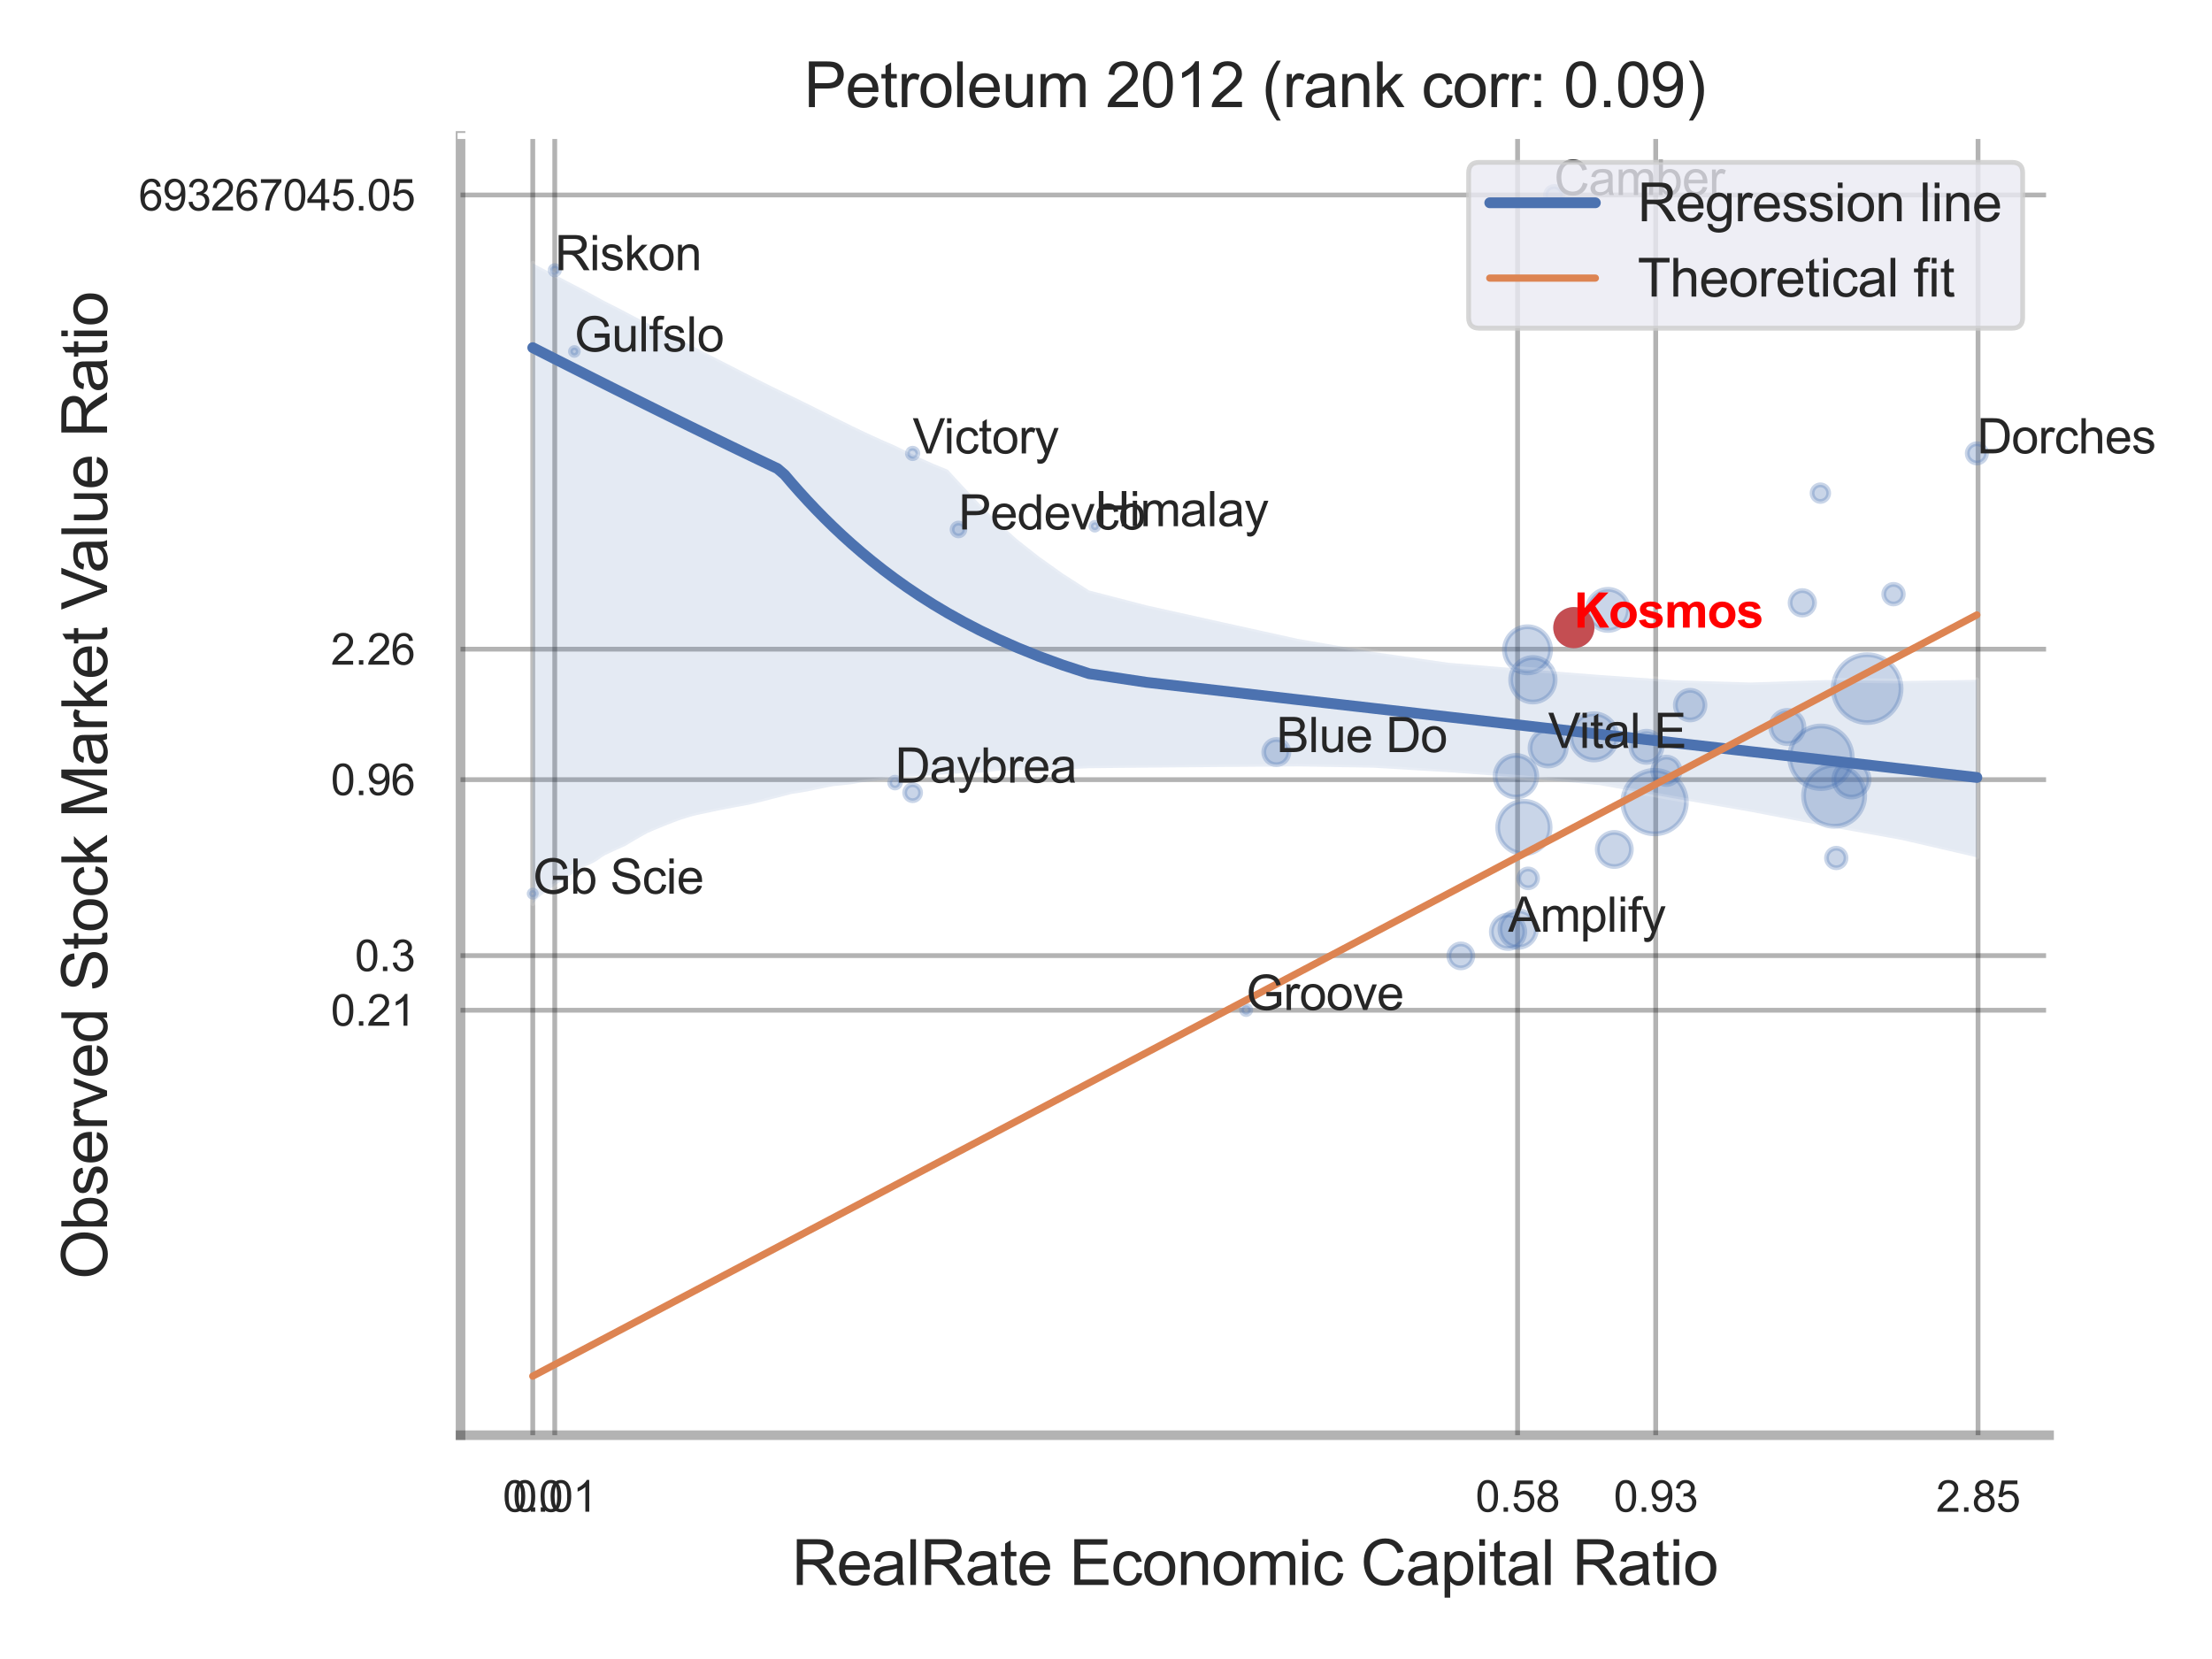 <?xml version="1.0" encoding="utf-8" standalone="no"?>
<!DOCTYPE svg PUBLIC "-//W3C//DTD SVG 1.1//EN"
  "http://www.w3.org/Graphics/SVG/1.1/DTD/svg11.dtd">
<svg xmlns:xlink="http://www.w3.org/1999/xlink" width="460.8pt" height="345.6pt" viewBox="0 0 460.8 345.6" xmlns="http://www.w3.org/2000/svg" version="1.1">
 <defs>
  <style type="text/css">*{stroke-linejoin: round; stroke-linecap: butt}</style>
 </defs>
 <g id="figure_1">
  <g id="patch_1">
   <path d="M 0 345.6 
L 460.8 345.6 
L 460.8 0 
L 0 0 
z
" style="fill: #ffffff"/>
  </g>
  <g id="axes_1">
   <g id="patch_2">
    <path d="M 95.94 298.98 
L 426.858 298.98 
L 426.858 28.32 
L 95.94 28.32 
z
" style="fill: #ffffff"/>
   </g>
   <g id="matplotlib.axis_1">
    <g id="xtick_1">
     <g id="line2d_1">
      <path d="M 110.985 298.98 
L 110.985 28.32 
" clip-path="url(#pde74e9afe8)" style="fill: none; stroke: #000000; stroke-opacity: 0.3; stroke-linecap: round"/>
     </g>
     <g id="text_1">
      <!-- 0.0 -->
      <g style="fill: #262626" transform="translate(104.73 314.922) scale(0.09 -0.09)">
       <defs>
        <path id="ArialMT-30" d="M 266 2259 
Q 266 3072 433 3567 
Q 600 4063 929 4331 
Q 1259 4600 1759 4600 
Q 2128 4600 2406 4451 
Q 2684 4303 2865 4023 
Q 3047 3744 3150 3342 
Q 3253 2941 3253 2259 
Q 3253 1453 3087 958 
Q 2922 463 2592 192 
Q 2263 -78 1759 -78 
Q 1097 -78 719 397 
Q 266 969 266 2259 
z
M 844 2259 
Q 844 1131 1108 757 
Q 1372 384 1759 384 
Q 2147 384 2411 759 
Q 2675 1134 2675 2259 
Q 2675 3391 2411 3762 
Q 2147 4134 1753 4134 
Q 1366 4134 1134 3806 
Q 844 3388 844 2259 
z
" transform="scale(0.016)"/>
        <path id="ArialMT-2e" d="M 581 0 
L 581 641 
L 1222 641 
L 1222 0 
L 581 0 
z
" transform="scale(0.016)"/>
       </defs>
       <use xlink:href="#ArialMT-30"/>
       <use xlink:href="#ArialMT-2e" x="55.615"/>
       <use xlink:href="#ArialMT-30" x="83.398"/>
      </g>
     </g>
    </g>
    <g id="xtick_2">
     <g id="line2d_2">
      <path d="M 115.565 298.98 
L 115.565 28.32 
" clip-path="url(#pde74e9afe8)" style="fill: none; stroke: #000000; stroke-opacity: 0.3; stroke-linecap: round"/>
     </g>
     <g id="text_2">
      <!-- 0.01 -->
      <g style="fill: #262626" transform="translate(106.807 314.922) scale(0.09 -0.09)">
       <defs>
        <path id="ArialMT-31" d="M 2384 0 
L 1822 0 
L 1822 3584 
Q 1619 3391 1289 3197 
Q 959 3003 697 2906 
L 697 3450 
Q 1169 3672 1522 3987 
Q 1875 4303 2022 4600 
L 2384 4600 
L 2384 0 
z
" transform="scale(0.016)"/>
       </defs>
       <use xlink:href="#ArialMT-30"/>
       <use xlink:href="#ArialMT-2e" x="55.615"/>
       <use xlink:href="#ArialMT-30" x="83.398"/>
       <use xlink:href="#ArialMT-31" x="139.014"/>
      </g>
     </g>
    </g>
    <g id="xtick_3">
     <g id="line2d_3">
      <path d="M 316.14 298.98 
L 316.14 28.32 
" clip-path="url(#pde74e9afe8)" style="fill: none; stroke: #000000; stroke-opacity: 0.3; stroke-linecap: round"/>
     </g>
     <g id="text_3">
      <!-- 0.58 -->
      <g style="fill: #262626" transform="translate(307.383 314.922) scale(0.09 -0.09)">
       <defs>
        <path id="ArialMT-35" d="M 266 1200 
L 856 1250 
Q 922 819 1161 601 
Q 1400 384 1738 384 
Q 2144 384 2425 690 
Q 2706 997 2706 1503 
Q 2706 1984 2436 2262 
Q 2166 2541 1728 2541 
Q 1456 2541 1237 2417 
Q 1019 2294 894 2097 
L 366 2166 
L 809 4519 
L 3088 4519 
L 3088 3981 
L 1259 3981 
L 1013 2750 
Q 1425 3038 1878 3038 
Q 2478 3038 2890 2622 
Q 3303 2206 3303 1553 
Q 3303 931 2941 478 
Q 2500 -78 1738 -78 
Q 1113 -78 717 272 
Q 322 622 266 1200 
z
" transform="scale(0.016)"/>
        <path id="ArialMT-38" d="M 1131 2484 
Q 781 2613 612 2850 
Q 444 3088 444 3419 
Q 444 3919 803 4259 
Q 1163 4600 1759 4600 
Q 2359 4600 2725 4251 
Q 3091 3903 3091 3403 
Q 3091 3084 2923 2848 
Q 2756 2613 2416 2484 
Q 2838 2347 3058 2040 
Q 3278 1734 3278 1309 
Q 3278 722 2862 322 
Q 2447 -78 1769 -78 
Q 1091 -78 675 323 
Q 259 725 259 1325 
Q 259 1772 486 2073 
Q 713 2375 1131 2484 
z
M 1019 3438 
Q 1019 3113 1228 2906 
Q 1438 2700 1772 2700 
Q 2097 2700 2305 2904 
Q 2513 3109 2513 3406 
Q 2513 3716 2298 3927 
Q 2084 4138 1766 4138 
Q 1444 4138 1231 3931 
Q 1019 3725 1019 3438 
z
M 838 1322 
Q 838 1081 952 856 
Q 1066 631 1291 507 
Q 1516 384 1775 384 
Q 2178 384 2440 643 
Q 2703 903 2703 1303 
Q 2703 1709 2433 1975 
Q 2163 2241 1756 2241 
Q 1359 2241 1098 1978 
Q 838 1716 838 1322 
z
" transform="scale(0.016)"/>
       </defs>
       <use xlink:href="#ArialMT-30"/>
       <use xlink:href="#ArialMT-2e" x="55.615"/>
       <use xlink:href="#ArialMT-35" x="83.398"/>
       <use xlink:href="#ArialMT-38" x="139.014"/>
      </g>
     </g>
    </g>
    <g id="xtick_4">
     <g id="line2d_4">
      <path d="M 344.917 298.98 
L 344.917 28.32 
" clip-path="url(#pde74e9afe8)" style="fill: none; stroke: #000000; stroke-opacity: 0.3; stroke-linecap: round"/>
     </g>
     <g id="text_4">
      <!-- 0.93 -->
      <g style="fill: #262626" transform="translate(336.16 314.922) scale(0.09 -0.09)">
       <defs>
        <path id="ArialMT-39" d="M 350 1059 
L 891 1109 
Q 959 728 1153 556 
Q 1347 384 1650 384 
Q 1909 384 2104 503 
Q 2300 622 2425 820 
Q 2550 1019 2634 1356 
Q 2719 1694 2719 2044 
Q 2719 2081 2716 2156 
Q 2547 1888 2255 1720 
Q 1963 1553 1622 1553 
Q 1053 1553 659 1965 
Q 266 2378 266 3053 
Q 266 3750 677 4175 
Q 1088 4600 1706 4600 
Q 2153 4600 2523 4359 
Q 2894 4119 3086 3673 
Q 3278 3228 3278 2384 
Q 3278 1506 3087 986 
Q 2897 466 2520 194 
Q 2144 -78 1638 -78 
Q 1100 -78 759 220 
Q 419 519 350 1059 
z
M 2653 3081 
Q 2653 3566 2395 3850 
Q 2138 4134 1775 4134 
Q 1400 4134 1122 3828 
Q 844 3522 844 3034 
Q 844 2597 1108 2323 
Q 1372 2050 1759 2050 
Q 2150 2050 2401 2323 
Q 2653 2597 2653 3081 
z
" transform="scale(0.016)"/>
        <path id="ArialMT-33" d="M 269 1209 
L 831 1284 
Q 928 806 1161 595 
Q 1394 384 1728 384 
Q 2125 384 2398 659 
Q 2672 934 2672 1341 
Q 2672 1728 2419 1979 
Q 2166 2231 1775 2231 
Q 1616 2231 1378 2169 
L 1441 2663 
Q 1497 2656 1531 2656 
Q 1891 2656 2178 2843 
Q 2466 3031 2466 3422 
Q 2466 3731 2256 3934 
Q 2047 4138 1716 4138 
Q 1388 4138 1169 3931 
Q 950 3725 888 3313 
L 325 3413 
Q 428 3978 793 4289 
Q 1159 4600 1703 4600 
Q 2078 4600 2393 4439 
Q 2709 4278 2876 4000 
Q 3044 3722 3044 3409 
Q 3044 3113 2884 2869 
Q 2725 2625 2413 2481 
Q 2819 2388 3044 2092 
Q 3269 1797 3269 1353 
Q 3269 753 2831 336 
Q 2394 -81 1725 -81 
Q 1122 -81 723 278 
Q 325 638 269 1209 
z
" transform="scale(0.016)"/>
       </defs>
       <use xlink:href="#ArialMT-30"/>
       <use xlink:href="#ArialMT-2e" x="55.615"/>
       <use xlink:href="#ArialMT-39" x="83.398"/>
       <use xlink:href="#ArialMT-33" x="139.014"/>
      </g>
     </g>
    </g>
    <g id="xtick_5">
     <g id="line2d_5">
      <path d="M 412.065 298.98 
L 412.065 28.32 
" clip-path="url(#pde74e9afe8)" style="fill: none; stroke: #000000; stroke-opacity: 0.3; stroke-linecap: round"/>
     </g>
     <g id="text_5">
      <!-- 2.85 -->
      <g style="fill: #262626" transform="translate(403.307 314.922) scale(0.09 -0.09)">
       <defs>
        <path id="ArialMT-32" d="M 3222 541 
L 3222 0 
L 194 0 
Q 188 203 259 391 
Q 375 700 629 1000 
Q 884 1300 1366 1694 
Q 2113 2306 2375 2664 
Q 2638 3022 2638 3341 
Q 2638 3675 2398 3904 
Q 2159 4134 1775 4134 
Q 1369 4134 1125 3890 
Q 881 3647 878 3216 
L 300 3275 
Q 359 3922 746 4261 
Q 1134 4600 1788 4600 
Q 2447 4600 2831 4234 
Q 3216 3869 3216 3328 
Q 3216 3053 3103 2787 
Q 2991 2522 2730 2228 
Q 2469 1934 1863 1422 
Q 1356 997 1212 845 
Q 1069 694 975 541 
L 3222 541 
z
" transform="scale(0.016)"/>
       </defs>
       <use xlink:href="#ArialMT-32"/>
       <use xlink:href="#ArialMT-2e" x="55.615"/>
       <use xlink:href="#ArialMT-38" x="83.398"/>
       <use xlink:href="#ArialMT-35" x="139.014"/>
      </g>
     </g>
    </g>
    <g id="xtick_6"/>
    <g id="xtick_7"/>
    <g id="xtick_8"/>
    <g id="text_6">
     <!-- RealRate Economic Capital Ratio -->
     <g style="fill: #262626" transform="translate(164.941 330.174) scale(0.13 -0.13)">
      <defs>
       <path id="ArialMT-52" d="M 503 0 
L 503 4581 
L 2534 4581 
Q 3147 4581 3465 4457 
Q 3784 4334 3975 4021 
Q 4166 3709 4166 3331 
Q 4166 2844 3850 2509 
Q 3534 2175 2875 2084 
Q 3116 1969 3241 1856 
Q 3506 1613 3744 1247 
L 4541 0 
L 3778 0 
L 3172 953 
Q 2906 1366 2734 1584 
Q 2563 1803 2427 1890 
Q 2291 1978 2150 2013 
Q 2047 2034 1813 2034 
L 1109 2034 
L 1109 0 
L 503 0 
z
M 1109 2559 
L 2413 2559 
Q 2828 2559 3062 2645 
Q 3297 2731 3419 2920 
Q 3541 3109 3541 3331 
Q 3541 3656 3305 3865 
Q 3069 4075 2559 4075 
L 1109 4075 
L 1109 2559 
z
" transform="scale(0.016)"/>
       <path id="ArialMT-65" d="M 2694 1069 
L 3275 997 
Q 3138 488 2766 206 
Q 2394 -75 1816 -75 
Q 1088 -75 661 373 
Q 234 822 234 1631 
Q 234 2469 665 2931 
Q 1097 3394 1784 3394 
Q 2450 3394 2872 2941 
Q 3294 2488 3294 1666 
Q 3294 1616 3291 1516 
L 816 1516 
Q 847 969 1125 678 
Q 1403 388 1819 388 
Q 2128 388 2347 550 
Q 2566 713 2694 1069 
z
M 847 1978 
L 2700 1978 
Q 2663 2397 2488 2606 
Q 2219 2931 1791 2931 
Q 1403 2931 1139 2672 
Q 875 2413 847 1978 
z
" transform="scale(0.016)"/>
       <path id="ArialMT-61" d="M 2588 409 
Q 2275 144 1986 34 
Q 1697 -75 1366 -75 
Q 819 -75 525 192 
Q 231 459 231 875 
Q 231 1119 342 1320 
Q 453 1522 633 1644 
Q 813 1766 1038 1828 
Q 1203 1872 1538 1913 
Q 2219 1994 2541 2106 
Q 2544 2222 2544 2253 
Q 2544 2597 2384 2738 
Q 2169 2928 1744 2928 
Q 1347 2928 1158 2789 
Q 969 2650 878 2297 
L 328 2372 
Q 403 2725 575 2942 
Q 747 3159 1072 3276 
Q 1397 3394 1825 3394 
Q 2250 3394 2515 3294 
Q 2781 3194 2906 3042 
Q 3031 2891 3081 2659 
Q 3109 2516 3109 2141 
L 3109 1391 
Q 3109 606 3145 398 
Q 3181 191 3288 0 
L 2700 0 
Q 2613 175 2588 409 
z
M 2541 1666 
Q 2234 1541 1622 1453 
Q 1275 1403 1131 1340 
Q 988 1278 909 1158 
Q 831 1038 831 891 
Q 831 666 1001 516 
Q 1172 366 1500 366 
Q 1825 366 2078 508 
Q 2331 650 2450 897 
Q 2541 1088 2541 1459 
L 2541 1666 
z
" transform="scale(0.016)"/>
       <path id="ArialMT-6c" d="M 409 0 
L 409 4581 
L 972 4581 
L 972 0 
L 409 0 
z
" transform="scale(0.016)"/>
       <path id="ArialMT-74" d="M 1650 503 
L 1731 6 
Q 1494 -44 1306 -44 
Q 1000 -44 831 53 
Q 663 150 594 308 
Q 525 466 525 972 
L 525 2881 
L 113 2881 
L 113 3319 
L 525 3319 
L 525 4141 
L 1084 4478 
L 1084 3319 
L 1650 3319 
L 1650 2881 
L 1084 2881 
L 1084 941 
Q 1084 700 1114 631 
Q 1144 563 1211 522 
Q 1278 481 1403 481 
Q 1497 481 1650 503 
z
" transform="scale(0.016)"/>
       <path id="ArialMT-20" transform="scale(0.016)"/>
       <path id="ArialMT-45" d="M 506 0 
L 506 4581 
L 3819 4581 
L 3819 4041 
L 1113 4041 
L 1113 2638 
L 3647 2638 
L 3647 2100 
L 1113 2100 
L 1113 541 
L 3925 541 
L 3925 0 
L 506 0 
z
" transform="scale(0.016)"/>
       <path id="ArialMT-63" d="M 2588 1216 
L 3141 1144 
Q 3050 572 2676 248 
Q 2303 -75 1759 -75 
Q 1078 -75 664 370 
Q 250 816 250 1647 
Q 250 2184 428 2587 
Q 606 2991 970 3192 
Q 1334 3394 1763 3394 
Q 2303 3394 2647 3120 
Q 2991 2847 3088 2344 
L 2541 2259 
Q 2463 2594 2264 2762 
Q 2066 2931 1784 2931 
Q 1359 2931 1093 2626 
Q 828 2322 828 1663 
Q 828 994 1084 691 
Q 1341 388 1753 388 
Q 2084 388 2306 591 
Q 2528 794 2588 1216 
z
" transform="scale(0.016)"/>
       <path id="ArialMT-6f" d="M 213 1659 
Q 213 2581 725 3025 
Q 1153 3394 1769 3394 
Q 2453 3394 2887 2945 
Q 3322 2497 3322 1706 
Q 3322 1066 3130 698 
Q 2938 331 2570 128 
Q 2203 -75 1769 -75 
Q 1072 -75 642 372 
Q 213 819 213 1659 
z
M 791 1659 
Q 791 1022 1069 705 
Q 1347 388 1769 388 
Q 2188 388 2466 706 
Q 2744 1025 2744 1678 
Q 2744 2294 2464 2611 
Q 2184 2928 1769 2928 
Q 1347 2928 1069 2612 
Q 791 2297 791 1659 
z
" transform="scale(0.016)"/>
       <path id="ArialMT-6e" d="M 422 0 
L 422 3319 
L 928 3319 
L 928 2847 
Q 1294 3394 1984 3394 
Q 2284 3394 2536 3286 
Q 2788 3178 2913 3003 
Q 3038 2828 3088 2588 
Q 3119 2431 3119 2041 
L 3119 0 
L 2556 0 
L 2556 2019 
Q 2556 2363 2490 2533 
Q 2425 2703 2258 2804 
Q 2091 2906 1866 2906 
Q 1506 2906 1245 2678 
Q 984 2450 984 1813 
L 984 0 
L 422 0 
z
" transform="scale(0.016)"/>
       <path id="ArialMT-6d" d="M 422 0 
L 422 3319 
L 925 3319 
L 925 2853 
Q 1081 3097 1340 3245 
Q 1600 3394 1931 3394 
Q 2300 3394 2536 3241 
Q 2772 3088 2869 2813 
Q 3263 3394 3894 3394 
Q 4388 3394 4653 3120 
Q 4919 2847 4919 2278 
L 4919 0 
L 4359 0 
L 4359 2091 
Q 4359 2428 4304 2576 
Q 4250 2725 4106 2815 
Q 3963 2906 3769 2906 
Q 3419 2906 3187 2673 
Q 2956 2441 2956 1928 
L 2956 0 
L 2394 0 
L 2394 2156 
Q 2394 2531 2256 2718 
Q 2119 2906 1806 2906 
Q 1569 2906 1367 2781 
Q 1166 2656 1075 2415 
Q 984 2175 984 1722 
L 984 0 
L 422 0 
z
" transform="scale(0.016)"/>
       <path id="ArialMT-69" d="M 425 3934 
L 425 4581 
L 988 4581 
L 988 3934 
L 425 3934 
z
M 425 0 
L 425 3319 
L 988 3319 
L 988 0 
L 425 0 
z
" transform="scale(0.016)"/>
       <path id="ArialMT-43" d="M 3763 1606 
L 4369 1453 
Q 4178 706 3683 314 
Q 3188 -78 2472 -78 
Q 1731 -78 1267 223 
Q 803 525 561 1097 
Q 319 1669 319 2325 
Q 319 3041 592 3573 
Q 866 4106 1370 4382 
Q 1875 4659 2481 4659 
Q 3169 4659 3637 4309 
Q 4106 3959 4291 3325 
L 3694 3184 
Q 3534 3684 3231 3912 
Q 2928 4141 2469 4141 
Q 1941 4141 1586 3887 
Q 1231 3634 1087 3207 
Q 944 2781 944 2328 
Q 944 1744 1114 1308 
Q 1284 872 1643 656 
Q 2003 441 2422 441 
Q 2931 441 3284 734 
Q 3638 1028 3763 1606 
z
" transform="scale(0.016)"/>
       <path id="ArialMT-70" d="M 422 -1272 
L 422 3319 
L 934 3319 
L 934 2888 
Q 1116 3141 1344 3267 
Q 1572 3394 1897 3394 
Q 2322 3394 2647 3175 
Q 2972 2956 3137 2557 
Q 3303 2159 3303 1684 
Q 3303 1175 3120 767 
Q 2938 359 2589 142 
Q 2241 -75 1856 -75 
Q 1575 -75 1351 44 
Q 1128 163 984 344 
L 984 -1272 
L 422 -1272 
z
M 931 1641 
Q 931 1000 1190 694 
Q 1450 388 1819 388 
Q 2194 388 2461 705 
Q 2728 1022 2728 1688 
Q 2728 2322 2467 2637 
Q 2206 2953 1844 2953 
Q 1484 2953 1207 2617 
Q 931 2281 931 1641 
z
" transform="scale(0.016)"/>
      </defs>
      <use xlink:href="#ArialMT-52"/>
      <use xlink:href="#ArialMT-65" x="72.217"/>
      <use xlink:href="#ArialMT-61" x="127.832"/>
      <use xlink:href="#ArialMT-6c" x="183.447"/>
      <use xlink:href="#ArialMT-52" x="205.664"/>
      <use xlink:href="#ArialMT-61" x="277.881"/>
      <use xlink:href="#ArialMT-74" x="333.496"/>
      <use xlink:href="#ArialMT-65" x="361.279"/>
      <use xlink:href="#ArialMT-20" x="416.895"/>
      <use xlink:href="#ArialMT-45" x="444.678"/>
      <use xlink:href="#ArialMT-63" x="511.377"/>
      <use xlink:href="#ArialMT-6f" x="561.377"/>
      <use xlink:href="#ArialMT-6e" x="616.992"/>
      <use xlink:href="#ArialMT-6f" x="672.607"/>
      <use xlink:href="#ArialMT-6d" x="728.223"/>
      <use xlink:href="#ArialMT-69" x="811.523"/>
      <use xlink:href="#ArialMT-63" x="833.74"/>
      <use xlink:href="#ArialMT-20" x="883.74"/>
      <use xlink:href="#ArialMT-43" x="911.523"/>
      <use xlink:href="#ArialMT-61" x="983.74"/>
      <use xlink:href="#ArialMT-70" x="1039.355"/>
      <use xlink:href="#ArialMT-69" x="1094.971"/>
      <use xlink:href="#ArialMT-74" x="1117.188"/>
      <use xlink:href="#ArialMT-61" x="1144.971"/>
      <use xlink:href="#ArialMT-6c" x="1200.586"/>
      <use xlink:href="#ArialMT-20" x="1222.803"/>
      <use xlink:href="#ArialMT-52" x="1250.586"/>
      <use xlink:href="#ArialMT-61" x="1322.803"/>
      <use xlink:href="#ArialMT-74" x="1378.418"/>
      <use xlink:href="#ArialMT-69" x="1406.201"/>
      <use xlink:href="#ArialMT-6f" x="1428.418"/>
     </g>
    </g>
   </g>
   <g id="matplotlib.axis_2">
    <g id="ytick_1">
     <g id="line2d_6">
      <path d="M 95.94 210.451 
L 426.858 210.451 
" clip-path="url(#pde74e9afe8)" style="fill: none; stroke: #000000; stroke-opacity: 0.3; stroke-linecap: round"/>
     </g>
     <g id="text_7">
      <!-- 0.21 -->
      <g style="fill: #262626" transform="translate(68.925 213.672) scale(0.09 -0.09)">
       <use xlink:href="#ArialMT-30"/>
       <use xlink:href="#ArialMT-2e" x="55.615"/>
       <use xlink:href="#ArialMT-32" x="83.398"/>
       <use xlink:href="#ArialMT-31" x="139.014"/>
      </g>
     </g>
    </g>
    <g id="ytick_2">
     <g id="line2d_7">
      <path d="M 95.94 199.074 
L 426.858 199.074 
" clip-path="url(#pde74e9afe8)" style="fill: none; stroke: #000000; stroke-opacity: 0.3; stroke-linecap: round"/>
     </g>
     <g id="text_8">
      <!-- 0.3 -->
      <g style="fill: #262626" transform="translate(73.93 202.295) scale(0.09 -0.09)">
       <use xlink:href="#ArialMT-30"/>
       <use xlink:href="#ArialMT-2e" x="55.615"/>
       <use xlink:href="#ArialMT-33" x="83.398"/>
      </g>
     </g>
    </g>
    <g id="ytick_3">
     <g id="line2d_8">
      <path d="M 95.94 162.415 
L 426.858 162.415 
" clip-path="url(#pde74e9afe8)" style="fill: none; stroke: #000000; stroke-opacity: 0.3; stroke-linecap: round"/>
     </g>
     <g id="text_9">
      <!-- 0.96 -->
      <g style="fill: #262626" transform="translate(68.925 165.636) scale(0.09 -0.09)">
       <defs>
        <path id="ArialMT-36" d="M 3184 3459 
L 2625 3416 
Q 2550 3747 2413 3897 
Q 2184 4138 1850 4138 
Q 1581 4138 1378 3988 
Q 1113 3794 959 3422 
Q 806 3050 800 2363 
Q 1003 2672 1297 2822 
Q 1591 2972 1913 2972 
Q 2475 2972 2870 2558 
Q 3266 2144 3266 1488 
Q 3266 1056 3080 686 
Q 2894 316 2569 119 
Q 2244 -78 1831 -78 
Q 1128 -78 684 439 
Q 241 956 241 2144 
Q 241 3472 731 4075 
Q 1159 4600 1884 4600 
Q 2425 4600 2770 4297 
Q 3116 3994 3184 3459 
z
M 888 1484 
Q 888 1194 1011 928 
Q 1134 663 1356 523 
Q 1578 384 1822 384 
Q 2178 384 2434 671 
Q 2691 959 2691 1453 
Q 2691 1928 2437 2201 
Q 2184 2475 1800 2475 
Q 1419 2475 1153 2201 
Q 888 1928 888 1484 
z
" transform="scale(0.016)"/>
       </defs>
       <use xlink:href="#ArialMT-30"/>
       <use xlink:href="#ArialMT-2e" x="55.615"/>
       <use xlink:href="#ArialMT-39" x="83.398"/>
       <use xlink:href="#ArialMT-36" x="139.014"/>
      </g>
     </g>
    </g>
    <g id="ytick_4">
     <g id="line2d_9">
      <path d="M 95.94 135.236 
L 426.858 135.236 
" clip-path="url(#pde74e9afe8)" style="fill: none; stroke: #000000; stroke-opacity: 0.3; stroke-linecap: round"/>
     </g>
     <g id="text_10">
      <!-- 2.26 -->
      <g style="fill: #262626" transform="translate(68.925 138.457) scale(0.09 -0.09)">
       <use xlink:href="#ArialMT-32"/>
       <use xlink:href="#ArialMT-2e" x="55.615"/>
       <use xlink:href="#ArialMT-32" x="83.398"/>
       <use xlink:href="#ArialMT-36" x="139.014"/>
      </g>
     </g>
    </g>
    <g id="ytick_5">
     <g id="line2d_10">
      <path d="M 95.94 40.619 
L 426.858 40.619 
" clip-path="url(#pde74e9afe8)" style="fill: none; stroke: #000000; stroke-opacity: 0.3; stroke-linecap: round"/>
     </g>
     <g id="text_11">
      <!-- 693267045.05 -->
      <g style="fill: #262626" transform="translate(28.886 43.84) scale(0.09 -0.09)">
       <defs>
        <path id="ArialMT-37" d="M 303 3981 
L 303 4522 
L 3269 4522 
L 3269 4084 
Q 2831 3619 2401 2847 
Q 1972 2075 1738 1259 
Q 1569 684 1522 0 
L 944 0 
Q 953 541 1156 1306 
Q 1359 2072 1739 2783 
Q 2119 3494 2547 3981 
L 303 3981 
z
" transform="scale(0.016)"/>
        <path id="ArialMT-34" d="M 2069 0 
L 2069 1097 
L 81 1097 
L 81 1613 
L 2172 4581 
L 2631 4581 
L 2631 1613 
L 3250 1613 
L 3250 1097 
L 2631 1097 
L 2631 0 
L 2069 0 
z
M 2069 1613 
L 2069 3678 
L 634 1613 
L 2069 1613 
z
" transform="scale(0.016)"/>
       </defs>
       <use xlink:href="#ArialMT-36"/>
       <use xlink:href="#ArialMT-39" x="55.615"/>
       <use xlink:href="#ArialMT-33" x="111.23"/>
       <use xlink:href="#ArialMT-32" x="166.846"/>
       <use xlink:href="#ArialMT-36" x="222.461"/>
       <use xlink:href="#ArialMT-37" x="278.076"/>
       <use xlink:href="#ArialMT-30" x="333.691"/>
       <use xlink:href="#ArialMT-34" x="389.307"/>
       <use xlink:href="#ArialMT-35" x="444.922"/>
       <use xlink:href="#ArialMT-2e" x="500.537"/>
       <use xlink:href="#ArialMT-30" x="528.32"/>
       <use xlink:href="#ArialMT-35" x="583.936"/>
      </g>
     </g>
    </g>
    <g id="ytick_6"/>
    <g id="ytick_7"/>
    <g id="ytick_8"/>
    <g id="ytick_9"/>
    <g id="ytick_10"/>
    <g id="text_12">
     <!-- Observed Stock Market Value Ratio -->
     <g style="fill: #262626" transform="translate(22.303 266.489) rotate(-90) scale(0.13 -0.13)">
      <defs>
       <path id="ArialMT-4f" d="M 309 2231 
Q 309 3372 921 4017 
Q 1534 4663 2503 4663 
Q 3138 4663 3647 4359 
Q 4156 4056 4423 3514 
Q 4691 2972 4691 2284 
Q 4691 1588 4409 1038 
Q 4128 488 3612 205 
Q 3097 -78 2500 -78 
Q 1853 -78 1343 234 
Q 834 547 571 1087 
Q 309 1628 309 2231 
z
M 934 2222 
Q 934 1394 1379 917 
Q 1825 441 2497 441 
Q 3181 441 3623 922 
Q 4066 1403 4066 2288 
Q 4066 2847 3877 3264 
Q 3688 3681 3323 3911 
Q 2959 4141 2506 4141 
Q 1863 4141 1398 3698 
Q 934 3256 934 2222 
z
" transform="scale(0.016)"/>
       <path id="ArialMT-62" d="M 941 0 
L 419 0 
L 419 4581 
L 981 4581 
L 981 2947 
Q 1338 3394 1891 3394 
Q 2197 3394 2470 3270 
Q 2744 3147 2920 2923 
Q 3097 2700 3197 2384 
Q 3297 2069 3297 1709 
Q 3297 856 2875 390 
Q 2453 -75 1863 -75 
Q 1275 -75 941 416 
L 941 0 
z
M 934 1684 
Q 934 1088 1097 822 
Q 1363 388 1816 388 
Q 2184 388 2453 708 
Q 2722 1028 2722 1663 
Q 2722 2313 2464 2622 
Q 2206 2931 1841 2931 
Q 1472 2931 1203 2611 
Q 934 2291 934 1684 
z
" transform="scale(0.016)"/>
       <path id="ArialMT-73" d="M 197 991 
L 753 1078 
Q 800 744 1014 566 
Q 1228 388 1613 388 
Q 2000 388 2187 545 
Q 2375 703 2375 916 
Q 2375 1106 2209 1216 
Q 2094 1291 1634 1406 
Q 1016 1563 777 1677 
Q 538 1791 414 1992 
Q 291 2194 291 2438 
Q 291 2659 392 2848 
Q 494 3038 669 3163 
Q 800 3259 1026 3326 
Q 1253 3394 1513 3394 
Q 1903 3394 2198 3281 
Q 2494 3169 2634 2976 
Q 2775 2784 2828 2463 
L 2278 2388 
Q 2241 2644 2061 2787 
Q 1881 2931 1553 2931 
Q 1166 2931 1000 2803 
Q 834 2675 834 2503 
Q 834 2394 903 2306 
Q 972 2216 1119 2156 
Q 1203 2125 1616 2013 
Q 2213 1853 2448 1751 
Q 2684 1650 2818 1456 
Q 2953 1263 2953 975 
Q 2953 694 2789 445 
Q 2625 197 2315 61 
Q 2006 -75 1616 -75 
Q 969 -75 630 194 
Q 291 463 197 991 
z
" transform="scale(0.016)"/>
       <path id="ArialMT-72" d="M 416 0 
L 416 3319 
L 922 3319 
L 922 2816 
Q 1116 3169 1280 3281 
Q 1444 3394 1641 3394 
Q 1925 3394 2219 3213 
L 2025 2691 
Q 1819 2813 1613 2813 
Q 1428 2813 1281 2702 
Q 1134 2591 1072 2394 
Q 978 2094 978 1738 
L 978 0 
L 416 0 
z
" transform="scale(0.016)"/>
       <path id="ArialMT-76" d="M 1344 0 
L 81 3319 
L 675 3319 
L 1388 1331 
Q 1503 1009 1600 663 
Q 1675 925 1809 1294 
L 2547 3319 
L 3125 3319 
L 1869 0 
L 1344 0 
z
" transform="scale(0.016)"/>
       <path id="ArialMT-64" d="M 2575 0 
L 2575 419 
Q 2259 -75 1647 -75 
Q 1250 -75 917 144 
Q 584 363 401 755 
Q 219 1147 219 1656 
Q 219 2153 384 2558 
Q 550 2963 881 3178 
Q 1213 3394 1622 3394 
Q 1922 3394 2156 3267 
Q 2391 3141 2538 2938 
L 2538 4581 
L 3097 4581 
L 3097 0 
L 2575 0 
z
M 797 1656 
Q 797 1019 1065 703 
Q 1334 388 1700 388 
Q 2069 388 2326 689 
Q 2584 991 2584 1609 
Q 2584 2291 2321 2609 
Q 2059 2928 1675 2928 
Q 1300 2928 1048 2622 
Q 797 2316 797 1656 
z
" transform="scale(0.016)"/>
       <path id="ArialMT-53" d="M 288 1472 
L 859 1522 
Q 900 1178 1048 958 
Q 1197 738 1509 602 
Q 1822 466 2213 466 
Q 2559 466 2825 569 
Q 3091 672 3220 851 
Q 3350 1031 3350 1244 
Q 3350 1459 3225 1620 
Q 3100 1781 2813 1891 
Q 2628 1963 1997 2114 
Q 1366 2266 1113 2400 
Q 784 2572 623 2826 
Q 463 3081 463 3397 
Q 463 3744 659 4045 
Q 856 4347 1234 4503 
Q 1613 4659 2075 4659 
Q 2584 4659 2973 4495 
Q 3363 4331 3572 4012 
Q 3781 3694 3797 3291 
L 3216 3247 
Q 3169 3681 2898 3903 
Q 2628 4125 2100 4125 
Q 1550 4125 1298 3923 
Q 1047 3722 1047 3438 
Q 1047 3191 1225 3031 
Q 1400 2872 2139 2705 
Q 2878 2538 3153 2413 
Q 3553 2228 3743 1945 
Q 3934 1663 3934 1294 
Q 3934 928 3725 604 
Q 3516 281 3123 101 
Q 2731 -78 2241 -78 
Q 1619 -78 1198 103 
Q 778 284 539 648 
Q 300 1013 288 1472 
z
" transform="scale(0.016)"/>
       <path id="ArialMT-6b" d="M 425 0 
L 425 4581 
L 988 4581 
L 988 1969 
L 2319 3319 
L 3047 3319 
L 1778 2088 
L 3175 0 
L 2481 0 
L 1384 1697 
L 988 1316 
L 988 0 
L 425 0 
z
" transform="scale(0.016)"/>
       <path id="ArialMT-4d" d="M 475 0 
L 475 4581 
L 1388 4581 
L 2472 1338 
Q 2622 884 2691 659 
Q 2769 909 2934 1394 
L 4031 4581 
L 4847 4581 
L 4847 0 
L 4263 0 
L 4263 3834 
L 2931 0 
L 2384 0 
L 1059 3900 
L 1059 0 
L 475 0 
z
" transform="scale(0.016)"/>
       <path id="ArialMT-56" d="M 1803 0 
L 28 4581 
L 684 4581 
L 1875 1253 
Q 2019 853 2116 503 
Q 2222 878 2363 1253 
L 3600 4581 
L 4219 4581 
L 2425 0 
L 1803 0 
z
" transform="scale(0.016)"/>
       <path id="ArialMT-75" d="M 2597 0 
L 2597 488 
Q 2209 -75 1544 -75 
Q 1250 -75 995 37 
Q 741 150 617 320 
Q 494 491 444 738 
Q 409 903 409 1263 
L 409 3319 
L 972 3319 
L 972 1478 
Q 972 1038 1006 884 
Q 1059 663 1231 536 
Q 1403 409 1656 409 
Q 1909 409 2131 539 
Q 2353 669 2445 892 
Q 2538 1116 2538 1541 
L 2538 3319 
L 3100 3319 
L 3100 0 
L 2597 0 
z
" transform="scale(0.016)"/>
      </defs>
      <use xlink:href="#ArialMT-4f"/>
      <use xlink:href="#ArialMT-62" x="77.783"/>
      <use xlink:href="#ArialMT-73" x="133.398"/>
      <use xlink:href="#ArialMT-65" x="183.398"/>
      <use xlink:href="#ArialMT-72" x="239.014"/>
      <use xlink:href="#ArialMT-76" x="272.314"/>
      <use xlink:href="#ArialMT-65" x="322.314"/>
      <use xlink:href="#ArialMT-64" x="377.93"/>
      <use xlink:href="#ArialMT-20" x="433.545"/>
      <use xlink:href="#ArialMT-53" x="461.328"/>
      <use xlink:href="#ArialMT-74" x="528.027"/>
      <use xlink:href="#ArialMT-6f" x="555.811"/>
      <use xlink:href="#ArialMT-63" x="611.426"/>
      <use xlink:href="#ArialMT-6b" x="661.426"/>
      <use xlink:href="#ArialMT-20" x="711.426"/>
      <use xlink:href="#ArialMT-4d" x="739.209"/>
      <use xlink:href="#ArialMT-61" x="822.51"/>
      <use xlink:href="#ArialMT-72" x="878.125"/>
      <use xlink:href="#ArialMT-6b" x="911.426"/>
      <use xlink:href="#ArialMT-65" x="961.426"/>
      <use xlink:href="#ArialMT-74" x="1017.041"/>
      <use xlink:href="#ArialMT-20" x="1044.824"/>
      <use xlink:href="#ArialMT-56" x="1072.607"/>
      <use xlink:href="#ArialMT-61" x="1131.932"/>
      <use xlink:href="#ArialMT-6c" x="1187.547"/>
      <use xlink:href="#ArialMT-75" x="1209.764"/>
      <use xlink:href="#ArialMT-65" x="1265.379"/>
      <use xlink:href="#ArialMT-20" x="1320.994"/>
      <use xlink:href="#ArialMT-52" x="1348.777"/>
      <use xlink:href="#ArialMT-61" x="1420.994"/>
      <use xlink:href="#ArialMT-74" x="1476.609"/>
      <use xlink:href="#ArialMT-69" x="1504.393"/>
      <use xlink:href="#ArialMT-6f" x="1526.609"/>
     </g>
    </g>
   </g>
   <g id="PathCollection_1">
    <path d="M 318.213 140.173 
C 319.488 140.173 320.71 139.666 321.612 138.765 
C 322.513 137.864 323.019 136.641 323.019 135.367 
C 323.019 134.092 322.513 132.87 321.612 131.968 
C 320.71 131.067 319.488 130.561 318.213 130.561 
C 316.939 130.561 315.716 131.067 314.815 131.968 
C 313.914 132.87 313.407 134.092 313.407 135.367 
C 313.407 136.641 313.914 137.864 314.815 138.765 
C 315.716 139.666 316.939 140.173 318.213 140.173 
z
" clip-path="url(#pde74e9afe8)" style="fill: #4c72b0; fill-opacity: 0.3; stroke: #4c72b0; stroke-opacity: 0.3"/>
    <path d="M 318.34 184.943 
C 318.86 184.943 319.36 184.737 319.728 184.368 
C 320.096 184 320.303 183.501 320.303 182.98 
C 320.303 182.459 320.096 181.96 319.728 181.592 
C 319.36 181.223 318.86 181.017 318.34 181.017 
C 317.819 181.017 317.32 181.223 316.951 181.592 
C 316.583 181.96 316.376 182.459 316.376 182.98 
C 316.376 183.501 316.583 184 316.951 184.368 
C 317.32 184.737 317.819 184.943 318.34 184.943 
z
" clip-path="url(#pde74e9afe8)" style="fill: #4c72b0; fill-opacity: 0.3; stroke: #4c72b0; stroke-opacity: 0.3"/>
    <path d="M 316.268 197.353 
C 317.277 197.353 318.245 196.952 318.958 196.239 
C 319.671 195.525 320.072 194.558 320.072 193.549 
C 320.072 192.54 319.671 191.573 318.958 190.859 
C 318.245 190.146 317.277 189.745 316.268 189.745 
C 315.26 189.745 314.292 190.146 313.579 190.859 
C 312.865 191.573 312.464 192.54 312.464 193.549 
C 312.464 194.558 312.865 195.525 313.579 196.239 
C 314.292 196.952 315.26 197.353 316.268 197.353 
z
" clip-path="url(#pde74e9afe8)" style="fill: #4c72b0; fill-opacity: 0.3; stroke: #4c72b0; stroke-opacity: 0.3"/>
    <path d="M 332.059 158.316 
C 333.336 158.316 334.562 157.808 335.465 156.905 
C 336.368 156.002 336.876 154.776 336.876 153.499 
C 336.876 152.221 336.368 150.996 335.465 150.093 
C 334.562 149.189 333.336 148.682 332.059 148.682 
C 330.781 148.682 329.556 149.189 328.653 150.093 
C 327.749 150.996 327.242 152.221 327.242 153.499 
C 327.242 154.776 327.749 156.002 328.653 156.905 
C 329.556 157.808 330.781 158.316 332.059 158.316 
z
" clip-path="url(#pde74e9afe8)" style="fill: #4c72b0; fill-opacity: 0.3; stroke: #4c72b0; stroke-opacity: 0.3"/>
    <path d="M 304.317 201.632 
C 304.98 201.632 305.616 201.368 306.084 200.9 
C 306.553 200.431 306.817 199.795 306.817 199.132 
C 306.817 198.469 306.553 197.833 306.084 197.364 
C 305.616 196.895 304.98 196.632 304.317 196.632 
C 303.654 196.632 303.018 196.895 302.549 197.364 
C 302.08 197.833 301.817 198.469 301.817 199.132 
C 301.817 199.795 302.08 200.431 302.549 200.9 
C 303.018 201.368 303.654 201.632 304.317 201.632 
z
" clip-path="url(#pde74e9afe8)" style="fill: #4c72b0; fill-opacity: 0.3; stroke: #4c72b0; stroke-opacity: 0.3"/>
    <path d="M 382.525 180.769 
C 383.064 180.769 383.582 180.555 383.963 180.173 
C 384.344 179.792 384.559 179.274 384.559 178.735 
C 384.559 178.196 384.344 177.678 383.963 177.297 
C 383.582 176.916 383.064 176.701 382.525 176.701 
C 381.985 176.701 381.468 176.916 381.087 177.297 
C 380.705 177.678 380.491 178.196 380.491 178.735 
C 380.491 179.274 380.705 179.792 381.087 180.173 
C 381.468 180.555 381.985 180.769 382.525 180.769 
z
" clip-path="url(#pde74e9afe8)" style="fill: #4c72b0; fill-opacity: 0.3; stroke: #4c72b0; stroke-opacity: 0.3"/>
    <path d="M 344.682 173.704 
C 346.437 173.704 348.12 173.007 349.361 171.766 
C 350.602 170.525 351.299 168.842 351.299 167.087 
C 351.299 165.333 350.602 163.65 349.361 162.409 
C 348.12 161.168 346.437 160.471 344.682 160.471 
C 342.928 160.471 341.245 161.168 340.004 162.409 
C 338.763 163.65 338.066 165.333 338.066 167.087 
C 338.066 168.842 338.763 170.525 340.004 171.766 
C 341.245 173.007 342.928 173.704 344.682 173.704 
z
" clip-path="url(#pde74e9afe8)" style="fill: #4c72b0; fill-opacity: 0.3; stroke: #4c72b0; stroke-opacity: 0.3"/>
    <path d="M 394.455 125.819 
C 394.996 125.819 395.515 125.604 395.898 125.221 
C 396.281 124.838 396.496 124.319 396.496 123.778 
C 396.496 123.237 396.281 122.717 395.898 122.335 
C 395.515 121.952 394.996 121.737 394.455 121.737 
C 393.914 121.737 393.394 121.952 393.012 122.335 
C 392.629 122.717 392.414 123.237 392.414 123.778 
C 392.414 124.319 392.629 124.838 393.012 125.221 
C 393.394 125.604 393.914 125.819 394.455 125.819 
z
" clip-path="url(#pde74e9afe8)" style="fill: #4c72b0; fill-opacity: 0.3; stroke: #4c72b0; stroke-opacity: 0.3"/>
    <path d="M 319.332 146.244 
C 320.56 146.244 321.739 145.756 322.607 144.887 
C 323.476 144.018 323.964 142.84 323.964 141.612 
C 323.964 140.383 323.476 139.205 322.607 138.336 
C 321.739 137.468 320.56 136.98 319.332 136.98 
C 318.103 136.98 316.925 137.468 316.057 138.336 
C 315.188 139.205 314.7 140.383 314.7 141.612 
C 314.7 142.84 315.188 144.018 316.057 144.887 
C 316.925 145.756 318.103 146.244 319.332 146.244 
z
" clip-path="url(#pde74e9afe8)" style="fill: #4c72b0; fill-opacity: 0.3; stroke: #4c72b0; stroke-opacity: 0.3"/>
    <path d="M 190.12 95.543 
C 190.408 95.543 190.684 95.429 190.888 95.225 
C 191.091 95.021 191.206 94.745 191.206 94.457 
C 191.206 94.169 191.091 93.893 190.888 93.689 
C 190.684 93.485 190.408 93.371 190.12 93.371 
C 189.831 93.371 189.555 93.485 189.352 93.689 
C 189.148 93.893 189.033 94.169 189.033 94.457 
C 189.033 94.745 189.148 95.021 189.352 95.225 
C 189.555 95.429 189.831 95.543 190.12 95.543 
z
" clip-path="url(#pde74e9afe8)" style="fill: #4c72b0; fill-opacity: 0.3; stroke: #4c72b0; stroke-opacity: 0.3"/>
    <path d="M 379.329 164.268 
C 381.058 164.268 382.717 163.581 383.939 162.359 
C 385.162 161.136 385.849 159.478 385.849 157.749 
C 385.849 156.02 385.162 154.362 383.939 153.139 
C 382.717 151.916 381.058 151.23 379.329 151.23 
C 377.6 151.23 375.942 151.916 374.719 153.139 
C 373.497 154.362 372.81 156.02 372.81 157.749 
C 372.81 159.478 373.497 161.136 374.719 162.359 
C 375.942 163.581 377.6 164.268 379.329 164.268 
z
" clip-path="url(#pde74e9afe8)" style="fill: #4c72b0; fill-opacity: 0.3; stroke: #4c72b0; stroke-opacity: 0.3"/>
    <path d="M 265.888 159.303 
C 266.584 159.303 267.252 159.026 267.744 158.534 
C 268.237 158.041 268.513 157.374 268.513 156.677 
C 268.513 155.981 268.237 155.314 267.744 154.821 
C 267.252 154.329 266.584 154.052 265.888 154.052 
C 265.192 154.052 264.524 154.329 264.032 154.821 
C 263.539 155.314 263.263 155.981 263.263 156.677 
C 263.263 157.374 263.539 158.041 264.032 158.534 
C 264.524 159.026 265.192 159.303 265.888 159.303 
z
" clip-path="url(#pde74e9afe8)" style="fill: #4c72b0; fill-opacity: 0.3; stroke: #4c72b0; stroke-opacity: 0.3"/>
    <path d="M 388.958 150.526 
C 390.834 150.526 392.632 149.781 393.958 148.454 
C 395.284 147.128 396.029 145.33 396.029 143.454 
C 396.029 141.579 395.284 139.781 393.958 138.454 
C 392.632 137.128 390.834 136.383 388.958 136.383 
C 387.083 136.383 385.284 137.128 383.958 138.454 
C 382.632 139.781 381.887 141.579 381.887 143.454 
C 381.887 145.33 382.632 147.128 383.958 148.454 
C 385.284 149.781 387.083 150.526 388.958 150.526 
z
" clip-path="url(#pde74e9afe8)" style="fill: #4c72b0; fill-opacity: 0.3; stroke: #4c72b0; stroke-opacity: 0.3"/>
    <path d="M 336.289 180.51 
C 337.23 180.51 338.133 180.137 338.798 179.471 
C 339.464 178.806 339.837 177.903 339.837 176.962 
C 339.837 176.021 339.464 175.118 338.798 174.453 
C 338.133 173.788 337.23 173.414 336.289 173.414 
C 335.348 173.414 334.445 173.788 333.78 174.453 
C 333.115 175.118 332.741 176.021 332.741 176.962 
C 332.741 177.903 333.115 178.806 333.78 179.471 
C 334.445 180.137 335.348 180.51 336.289 180.51 
z
" clip-path="url(#pde74e9afe8)" style="fill: #4c72b0; fill-opacity: 0.3; stroke: #4c72b0; stroke-opacity: 0.3"/>
    <path d="M 334.968 131.334 
C 336.104 131.334 337.193 130.883 337.997 130.08 
C 338.8 129.277 339.251 128.187 339.251 127.052 
C 339.251 125.916 338.8 124.826 337.997 124.023 
C 337.193 123.22 336.104 122.769 334.968 122.769 
C 333.833 122.769 332.743 123.22 331.94 124.023 
C 331.137 124.826 330.686 125.916 330.686 127.052 
C 330.686 128.187 331.137 129.277 331.94 130.08 
C 332.743 130.883 333.833 131.334 334.968 131.334 
z
" clip-path="url(#pde74e9afe8)" style="fill: #4c72b0; fill-opacity: 0.3; stroke: #4c72b0; stroke-opacity: 0.3"/>
    <path d="M 315.796 166.042 
C 316.946 166.042 318.049 165.585 318.862 164.772 
C 319.675 163.959 320.132 162.856 320.132 161.707 
C 320.132 160.557 319.675 159.454 318.862 158.641 
C 318.049 157.828 316.946 157.372 315.796 157.372 
C 314.647 157.372 313.544 157.828 312.731 158.641 
C 311.918 159.454 311.461 160.557 311.461 161.707 
C 311.461 162.856 311.918 163.959 312.731 164.772 
C 313.544 165.585 314.647 166.042 315.796 166.042 
z
" clip-path="url(#pde74e9afe8)" style="fill: #4c72b0; fill-opacity: 0.3; stroke: #4c72b0; stroke-opacity: 0.3"/>
    <path d="M 375.456 128.131 
C 376.133 128.131 376.782 127.862 377.26 127.383 
C 377.739 126.905 378.008 126.256 378.008 125.579 
C 378.008 124.903 377.739 124.254 377.26 123.775 
C 376.782 123.297 376.133 123.028 375.456 123.028 
C 374.78 123.028 374.131 123.297 373.652 123.775 
C 373.174 124.254 372.905 124.903 372.905 125.579 
C 372.905 126.256 373.174 126.905 373.652 127.383 
C 374.131 127.862 374.78 128.131 375.456 128.131 
z
" clip-path="url(#pde74e9afe8)" style="fill: #4c72b0; fill-opacity: 0.3; stroke: #4c72b0; stroke-opacity: 0.3"/>
    <path d="M 259.592 211.352 
C 259.847 211.352 260.091 211.251 260.271 211.071 
C 260.451 210.891 260.553 210.646 260.553 210.391 
C 260.553 210.137 260.451 209.892 260.271 209.712 
C 260.091 209.532 259.847 209.43 259.592 209.43 
C 259.337 209.43 259.092 209.532 258.912 209.712 
C 258.732 209.892 258.631 210.137 258.631 210.391 
C 258.631 210.646 258.732 210.891 258.912 211.071 
C 259.092 211.251 259.337 211.352 259.592 211.352 
z
" clip-path="url(#pde74e9afe8)" style="fill: #4c72b0; fill-opacity: 0.3; stroke: #4c72b0; stroke-opacity: 0.3"/>
    <path d="M 379.218 104.46 
C 379.677 104.46 380.117 104.278 380.442 103.953 
C 380.767 103.628 380.949 103.188 380.949 102.729 
C 380.949 102.27 380.767 101.829 380.442 101.505 
C 380.117 101.18 379.677 100.997 379.218 100.997 
C 378.759 100.997 378.318 101.18 377.994 101.505 
C 377.669 101.829 377.486 102.27 377.486 102.729 
C 377.486 103.188 377.669 103.628 377.994 103.953 
C 378.318 104.278 378.759 104.46 379.218 104.46 
z
" clip-path="url(#pde74e9afe8)" style="fill: #4c72b0; fill-opacity: 0.3; stroke: #4c72b0; stroke-opacity: 0.3"/>
    <path d="M 317.458 177.841 
C 318.906 177.841 320.296 177.265 321.32 176.241 
C 322.344 175.217 322.92 173.827 322.92 172.379 
C 322.92 170.93 322.344 169.541 321.32 168.517 
C 320.296 167.492 318.906 166.917 317.458 166.917 
C 316.009 166.917 314.62 167.492 313.596 168.517 
C 312.572 169.541 311.996 170.93 311.996 172.379 
C 311.996 173.827 312.572 175.217 313.596 176.241 
C 314.62 177.265 316.009 177.841 317.458 177.841 
z
" clip-path="url(#pde74e9afe8)" style="fill: #4c72b0; fill-opacity: 0.3; stroke: #4c72b0; stroke-opacity: 0.3"/>
    <path d="M 382.085 172.14 
C 383.773 172.14 385.393 171.469 386.587 170.275 
C 387.781 169.081 388.452 167.461 388.452 165.772 
C 388.452 164.083 387.781 162.464 386.587 161.27 
C 385.393 160.076 383.773 159.405 382.085 159.405 
C 380.396 159.405 378.776 160.076 377.582 161.27 
C 376.388 162.464 375.717 164.083 375.717 165.772 
C 375.717 167.461 376.388 169.081 377.582 170.275 
C 378.776 171.469 380.396 172.14 382.085 172.14 
z
" clip-path="url(#pde74e9afe8)" style="fill: #4c72b0; fill-opacity: 0.3; stroke: #4c72b0; stroke-opacity: 0.3"/>
    <path d="M 342.977 158.814 
C 343.836 158.814 344.661 158.472 345.268 157.865 
C 345.876 157.257 346.217 156.433 346.217 155.573 
C 346.217 154.714 345.876 153.89 345.268 153.282 
C 344.661 152.674 343.836 152.333 342.977 152.333 
C 342.117 152.333 341.293 152.674 340.685 153.282 
C 340.078 153.89 339.736 154.714 339.736 155.573 
C 339.736 156.433 340.078 157.257 340.685 157.865 
C 341.293 158.472 342.117 158.814 342.977 158.814 
z
" clip-path="url(#pde74e9afe8)" style="fill: #4c72b0; fill-opacity: 0.3; stroke: #4c72b0; stroke-opacity: 0.3"/>
    <path d="M 199.668 111.638 
C 200.023 111.638 200.364 111.497 200.615 111.246 
C 200.866 110.995 201.007 110.655 201.007 110.3 
C 201.007 109.945 200.866 109.604 200.615 109.353 
C 200.364 109.102 200.023 108.961 199.668 108.961 
C 199.313 108.961 198.973 109.102 198.722 109.353 
C 198.471 109.604 198.33 109.945 198.33 110.3 
C 198.33 110.655 198.471 110.995 198.722 111.246 
C 198.973 111.497 199.313 111.638 199.668 111.638 
z
" clip-path="url(#pde74e9afe8)" style="fill: #4c72b0; fill-opacity: 0.3; stroke: #4c72b0; stroke-opacity: 0.3"/>
    <path d="M 190.12 166.794 
C 190.561 166.794 190.984 166.618 191.296 166.306 
C 191.608 165.994 191.783 165.571 191.783 165.13 
C 191.783 164.688 191.608 164.265 191.296 163.953 
C 190.984 163.641 190.561 163.466 190.12 163.466 
C 189.678 163.466 189.255 163.641 188.943 163.953 
C 188.631 164.265 188.456 164.688 188.456 165.13 
C 188.456 165.571 188.631 165.994 188.943 166.306 
C 189.255 166.618 189.678 166.794 190.12 166.794 
z
" clip-path="url(#pde74e9afe8)" style="fill: #4c72b0; fill-opacity: 0.3; stroke: #4c72b0; stroke-opacity: 0.3"/>
    <path d="M 186.454 164.152 
C 186.751 164.152 187.036 164.033 187.246 163.823 
C 187.456 163.613 187.575 163.328 187.575 163.031 
C 187.575 162.733 187.456 162.448 187.246 162.238 
C 187.036 162.028 186.751 161.91 186.454 161.91 
C 186.156 161.91 185.871 162.028 185.661 162.238 
C 185.451 162.448 185.333 162.733 185.333 163.031 
C 185.333 163.328 185.451 163.613 185.661 163.823 
C 185.871 164.033 186.156 164.152 186.454 164.152 
z
" clip-path="url(#pde74e9afe8)" style="fill: #4c72b0; fill-opacity: 0.3; stroke: #4c72b0; stroke-opacity: 0.3"/>
    <path d="M 110.982 186.91 
C 111.179 186.91 111.369 186.832 111.508 186.692 
C 111.648 186.552 111.726 186.363 111.726 186.166 
C 111.726 185.968 111.648 185.779 111.508 185.639 
C 111.369 185.499 111.179 185.421 110.982 185.421 
C 110.784 185.421 110.595 185.499 110.455 185.639 
C 110.315 185.779 110.237 185.968 110.237 186.166 
C 110.237 186.363 110.315 186.552 110.455 186.692 
C 110.595 186.832 110.784 186.91 110.982 186.91 
z
" clip-path="url(#pde74e9afe8)" style="fill: #4c72b0; fill-opacity: 0.3; stroke: #4c72b0; stroke-opacity: 0.3"/>
    <path d="M 411.816 96.449 
C 412.348 96.449 412.858 96.238 413.234 95.862 
C 413.61 95.486 413.821 94.976 413.821 94.444 
C 413.821 93.912 413.61 93.402 413.234 93.026 
C 412.858 92.65 412.348 92.439 411.816 92.439 
C 411.284 92.439 410.774 92.65 410.398 93.026 
C 410.022 93.402 409.811 93.912 409.811 94.444 
C 409.811 94.976 410.022 95.486 410.398 95.862 
C 410.774 96.238 411.284 96.449 411.816 96.449 
z
" clip-path="url(#pde74e9afe8)" style="fill: #4c72b0; fill-opacity: 0.3; stroke: #4c72b0; stroke-opacity: 0.3"/>
    <path d="M 372.333 154.905 
C 373.25 154.905 374.13 154.541 374.778 153.893 
C 375.427 153.244 375.791 152.365 375.791 151.448 
C 375.791 150.531 375.427 149.651 374.778 149.003 
C 374.13 148.355 373.25 147.99 372.333 147.99 
C 371.416 147.99 370.537 148.355 369.888 149.003 
C 369.24 149.651 368.876 150.531 368.876 151.448 
C 368.876 152.365 369.24 153.244 369.888 153.893 
C 370.537 154.541 371.416 154.905 372.333 154.905 
z
" clip-path="url(#pde74e9afe8)" style="fill: #4c72b0; fill-opacity: 0.3; stroke: #4c72b0; stroke-opacity: 0.3"/>
    <path d="M 385.697 166.035 
C 386.668 166.035 387.6 165.649 388.287 164.962 
C 388.974 164.275 389.359 163.343 389.359 162.372 
C 389.359 161.401 388.974 160.469 388.287 159.782 
C 387.6 159.095 386.668 158.709 385.697 158.709 
C 384.726 158.709 383.794 159.095 383.107 159.782 
C 382.42 160.469 382.034 161.401 382.034 162.372 
C 382.034 163.343 382.42 164.275 383.107 164.962 
C 383.794 165.649 384.726 166.035 385.697 166.035 
z
" clip-path="url(#pde74e9afe8)" style="fill: #4c72b0; fill-opacity: 0.3; stroke: #4c72b0; stroke-opacity: 0.3"/>
    <path d="M 323.742 42.399 
C 324.213 42.399 324.665 42.212 324.998 41.879 
C 325.331 41.546 325.518 41.094 325.518 40.623 
C 325.518 40.152 325.331 39.7 324.998 39.367 
C 324.665 39.034 324.213 38.847 323.742 38.847 
C 323.271 38.847 322.819 39.034 322.486 39.367 
C 322.153 39.7 321.966 40.152 321.966 40.623 
C 321.966 41.094 322.153 41.546 322.486 41.879 
C 322.819 42.212 323.271 42.399 323.742 42.399 
z
" clip-path="url(#pde74e9afe8)" style="fill: #4c72b0; fill-opacity: 0.3; stroke: #4c72b0; stroke-opacity: 0.3"/>
    <path d="M 119.652 74.035 
C 119.869 74.035 120.076 73.949 120.229 73.796 
C 120.382 73.643 120.468 73.435 120.468 73.219 
C 120.468 73.002 120.382 72.795 120.229 72.642 
C 120.076 72.489 119.869 72.403 119.652 72.403 
C 119.436 72.403 119.228 72.489 119.075 72.642 
C 118.922 72.795 118.836 73.002 118.836 73.219 
C 118.836 73.435 118.922 73.643 119.075 73.796 
C 119.228 73.949 119.436 74.035 119.652 74.035 
z
" clip-path="url(#pde74e9afe8)" style="fill: #4c72b0; fill-opacity: 0.3; stroke: #4c72b0; stroke-opacity: 0.3"/>
    <path d="M 228.077 110.436 
C 228.293 110.436 228.5 110.351 228.653 110.198 
C 228.805 110.046 228.891 109.839 228.891 109.623 
C 228.891 109.407 228.805 109.2 228.653 109.048 
C 228.5 108.895 228.293 108.81 228.077 108.81 
C 227.862 108.81 227.655 108.895 227.502 109.048 
C 227.35 109.2 227.264 109.407 227.264 109.623 
C 227.264 109.839 227.35 110.046 227.502 110.198 
C 227.655 110.351 227.862 110.436 228.077 110.436 
z
" clip-path="url(#pde74e9afe8)" style="fill: #4c72b0; fill-opacity: 0.3; stroke: #4c72b0; stroke-opacity: 0.3"/>
    <path d="M 115.568 57.264 
C 115.825 57.264 116.071 57.162 116.253 56.98 
C 116.434 56.799 116.536 56.552 116.536 56.295 
C 116.536 56.038 116.434 55.792 116.253 55.61 
C 116.071 55.429 115.825 55.327 115.568 55.327 
C 115.311 55.327 115.064 55.429 114.883 55.61 
C 114.701 55.792 114.599 56.038 114.599 56.295 
C 114.599 56.552 114.701 56.799 114.883 56.98 
C 115.064 57.162 115.311 57.264 115.568 57.264 
z
" clip-path="url(#pde74e9afe8)" style="fill: #4c72b0; fill-opacity: 0.3; stroke: #4c72b0; stroke-opacity: 0.3"/>
    <path d="M 352.09 149.976 
C 352.908 149.976 353.693 149.651 354.272 149.072 
C 354.851 148.493 355.176 147.708 355.176 146.89 
C 355.176 146.071 354.851 145.286 354.272 144.707 
C 353.693 144.128 352.908 143.803 352.09 143.803 
C 351.271 143.803 350.486 144.128 349.907 144.707 
C 349.328 145.286 349.003 146.071 349.003 146.89 
C 349.003 147.708 349.328 148.493 349.907 149.072 
C 350.486 149.651 351.271 149.976 352.09 149.976 
z
" clip-path="url(#pde74e9afe8)" style="fill: #4c72b0; fill-opacity: 0.3; stroke: #4c72b0; stroke-opacity: 0.3"/>
    <path d="M 327.859 134.533 
C 328.863 134.533 329.827 134.134 330.537 133.424 
C 331.247 132.713 331.646 131.75 331.646 130.746 
C 331.646 129.741 331.247 128.778 330.537 128.068 
C 329.827 127.358 328.863 126.958 327.859 126.958 
C 326.855 126.958 325.891 127.358 325.181 128.068 
C 324.471 128.778 324.072 129.741 324.072 130.746 
C 324.072 131.75 324.471 132.713 325.181 133.424 
C 325.891 134.134 326.855 134.533 327.859 134.533 
z
" clip-path="url(#pde74e9afe8)" style="fill: #4c72b0; fill-opacity: 0.3; stroke: #4c72b0; stroke-opacity: 0.3"/>
    <path d="M 347.139 163.427 
C 347.896 163.427 348.623 163.126 349.158 162.591 
C 349.694 162.055 349.995 161.328 349.995 160.571 
C 349.995 159.813 349.694 159.087 349.158 158.551 
C 348.623 158.016 347.896 157.715 347.139 157.715 
C 346.381 157.715 345.655 158.016 345.119 158.551 
C 344.583 159.087 344.282 159.813 344.282 160.571 
C 344.282 161.328 344.583 162.055 345.119 162.591 
C 345.655 163.126 346.381 163.427 347.139 163.427 
z
" clip-path="url(#pde74e9afe8)" style="fill: #4c72b0; fill-opacity: 0.3; stroke: #4c72b0; stroke-opacity: 0.3"/>
    <path d="M 322.499 159.574 
C 323.497 159.574 324.454 159.178 325.16 158.472 
C 325.866 157.766 326.262 156.809 326.262 155.811 
C 326.262 154.812 325.866 153.855 325.16 153.149 
C 324.454 152.443 323.497 152.047 322.499 152.047 
C 321.5 152.047 320.543 152.443 319.837 153.149 
C 319.131 153.855 318.735 154.812 318.735 155.811 
C 318.735 156.809 319.131 157.766 319.837 158.472 
C 320.543 159.178 321.5 159.574 322.499 159.574 
z
" clip-path="url(#pde74e9afe8)" style="fill: #4c72b0; fill-opacity: 0.3; stroke: #4c72b0; stroke-opacity: 0.3"/>
    <path d="M 314.157 197.585 
C 315.081 197.585 315.967 197.217 316.62 196.564 
C 317.274 195.911 317.641 195.025 317.641 194.101 
C 317.641 193.177 317.274 192.291 316.62 191.637 
C 315.967 190.984 315.081 190.617 314.157 190.617 
C 313.233 190.617 312.347 190.984 311.693 191.637 
C 311.04 192.291 310.673 193.177 310.673 194.101 
C 310.673 195.025 311.04 195.911 311.693 196.564 
C 312.347 197.217 313.233 197.585 314.157 197.585 
z
" clip-path="url(#pde74e9afe8)" style="fill: #4c72b0; fill-opacity: 0.3; stroke: #4c72b0; stroke-opacity: 0.3"/>
   </g>
   <g id="PolyCollection_1">
    <defs>
     <path id="m2d47db1a67" d="M 110.982 -290.752 
L 110.982 -157.368 
L 111.478 -157.895 
L 111.979 -158.422 
L 112.485 -158.878 
L 112.998 -159.263 
L 113.515 -159.648 
L 114.039 -160.032 
L 114.568 -160.417 
L 115.104 -160.801 
L 115.646 -161.186 
L 116.194 -161.57 
L 116.748 -161.955 
L 117.31 -162.34 
L 117.878 -162.724 
L 118.453 -163.109 
L 119.035 -163.392 
L 119.624 -163.798 
L 120.221 -164.204 
L 120.826 -164.609 
L 121.438 -164.952 
L 122.059 -165.19 
L 122.688 -165.428 
L 123.325 -165.733 
L 123.972 -166.08 
L 124.627 -166.495 
L 125.292 -166.98 
L 125.966 -167.417 
L 126.65 -167.74 
L 127.344 -168.065 
L 128.049 -168.39 
L 128.764 -168.716 
L 129.491 -169.041 
L 130.229 -169.371 
L 130.979 -169.822 
L 131.74 -170.274 
L 132.515 -170.725 
L 133.303 -171.176 
L 134.103 -171.627 
L 134.918 -172.078 
L 135.748 -172.44 
L 136.592 -172.795 
L 137.452 -173.151 
L 138.328 -173.506 
L 139.22 -173.861 
L 140.13 -174.216 
L 141.058 -174.571 
L 142.004 -174.907 
L 142.971 -175.206 
L 143.957 -175.505 
L 144.965 -175.761 
L 145.994 -175.988 
L 147.047 -176.215 
L 148.125 -176.442 
L 149.227 -176.67 
L 150.356 -176.897 
L 151.513 -177.124 
L 152.699 -177.351 
L 153.916 -177.578 
L 155.166 -177.805 
L 156.449 -178.062 
L 157.769 -178.382 
L 159.127 -178.706 
L 160.526 -179.08 
L 161.967 -179.435 
L 163.455 -179.829 
L 164.991 -180.224 
L 166.579 -180.46 
L 168.223 -180.744 
L 169.927 -181.105 
L 171.694 -181.467 
L 173.532 -181.829 
L 175.444 -182.019 
L 177.437 -182.25 
L 179.52 -182.628 
L 181.699 -182.868 
L 183.984 -183.12 
L 186.386 -183.537 
L 188.918 -183.785 
L 191.595 -183.942 
L 194.434 -184.114 
L 197.457 -184.32 
L 200.687 -184.56 
L 204.157 -184.628 
L 207.905 -185.04 
L 211.978 -185.221 
L 216.44 -185.295 
L 221.371 -185.314 
L 226.883 -185.567 
L 238.835 -185.687 
L 254.56 -185.821 
L 270.286 -185.942 
L 286.011 -185.68 
L 301.737 -184.741 
L 317.463 -183.566 
L 333.188 -182.053 
L 348.914 -179.247 
L 364.639 -176.504 
L 380.365 -173.481 
L 396.09 -170.644 
L 411.816 -166.998 
L 411.816 -203.979 
L 411.816 -203.979 
L 396.09 -203.718 
L 380.365 -203.928 
L 364.639 -203.42 
L 348.914 -203.886 
L 333.188 -204.997 
L 317.463 -206.221 
L 301.737 -207.537 
L 286.011 -209.79 
L 270.286 -212.527 
L 254.56 -215.998 
L 238.835 -219.498 
L 226.883 -222.598 
L 221.371 -226.137 
L 216.44 -229.656 
L 211.978 -233.173 
L 207.905 -236.78 
L 204.157 -240.529 
L 200.687 -244.23 
L 197.457 -247.736 
L 194.434 -248.978 
L 191.595 -250.247 
L 188.918 -251.544 
L 186.386 -252.789 
L 183.984 -253.838 
L 181.699 -254.871 
L 179.52 -255.884 
L 177.437 -256.882 
L 175.444 -257.87 
L 173.532 -258.817 
L 171.694 -259.736 
L 169.927 -260.619 
L 168.223 -261.47 
L 166.579 -262.28 
L 164.991 -263.046 
L 163.455 -263.789 
L 161.967 -264.51 
L 160.526 -265.21 
L 159.127 -265.916 
L 157.769 -266.593 
L 156.449 -267.255 
L 155.166 -267.912 
L 153.916 -268.551 
L 152.699 -269.175 
L 151.513 -269.783 
L 150.356 -270.376 
L 149.227 -270.943 
L 148.125 -271.507 
L 147.047 -272.075 
L 145.994 -272.617 
L 144.965 -273.147 
L 143.957 -273.665 
L 142.971 -274.172 
L 142.004 -274.667 
L 141.058 -275.14 
L 140.13 -275.603 
L 139.22 -276.061 
L 138.328 -276.509 
L 137.452 -276.948 
L 136.592 -277.394 
L 135.748 -277.821 
L 134.918 -278.235 
L 134.103 -278.643 
L 133.303 -279.055 
L 132.515 -279.472 
L 131.74 -279.882 
L 130.979 -280.285 
L 130.229 -280.681 
L 129.491 -281.072 
L 128.764 -281.448 
L 128.049 -281.808 
L 127.344 -282.164 
L 126.65 -282.514 
L 125.966 -282.86 
L 125.292 -283.221 
L 124.627 -283.586 
L 123.972 -283.946 
L 123.325 -284.301 
L 122.688 -284.651 
L 122.059 -284.99 
L 121.438 -285.313 
L 120.826 -285.631 
L 120.221 -285.946 
L 119.624 -286.256 
L 119.035 -286.562 
L 118.453 -286.865 
L 117.878 -287.164 
L 117.31 -287.459 
L 116.748 -287.751 
L 116.194 -288.039 
L 115.646 -288.324 
L 115.104 -288.606 
L 114.568 -288.885 
L 114.039 -289.16 
L 113.515 -289.433 
L 112.998 -289.703 
L 112.485 -289.969 
L 111.979 -290.233 
L 111.478 -290.494 
L 110.982 -290.752 
z
" style="stroke: #ffffff; stroke-opacity: 0.15"/>
    </defs>
    <g clip-path="url(#pde74e9afe8)">
     <use xlink:href="#m2d47db1a67" x="0" y="345.6" style="fill: #4c72b0; fill-opacity: 0.15; stroke: #ffffff; stroke-opacity: 0.15"/>
    </g>
   </g>
   <g id="PathCollection_2">
    <defs>
     <path id="mb21e3c4815" d="M 0 3.787 
C 1.004 3.787 1.968 3.388 2.678 2.678 
C 3.388 1.968 3.787 1.004 3.787 0 
C 3.787 -1.004 3.388 -1.968 2.678 -2.678 
C 1.968 -3.388 1.004 -3.787 0 -3.787 
C -1.004 -3.787 -1.968 -3.388 -2.678 -2.678 
C -3.388 -1.968 -3.787 -1.004 -3.787 0 
C -3.787 1.004 -3.388 1.968 -2.678 2.678 
C -1.968 3.388 -1.004 3.787 0 3.787 
z
" style="stroke: #c44e52"/>
    </defs>
    <g clip-path="url(#pde74e9afe8)">
     <use xlink:href="#mb21e3c4815" x="327.859" y="130.746" style="fill: #c44e52; stroke: #c44e52"/>
    </g>
   </g>
   <g id="line2d_11">
    <path d="M 110.982 72.425 
L 111.478 72.677 
L 111.979 72.932 
L 112.485 73.189 
L 112.998 73.449 
L 113.515 73.712 
L 114.039 73.977 
L 114.568 74.246 
L 115.104 74.517 
L 115.646 74.791 
L 116.194 75.069 
L 116.748 75.349 
L 117.31 75.633 
L 117.878 75.92 
L 118.453 76.211 
L 119.035 76.505 
L 119.624 76.802 
L 120.221 77.103 
L 120.826 77.408 
L 121.438 77.717 
L 122.059 78.029 
L 122.688 78.346 
L 123.325 78.666 
L 123.972 78.991 
L 124.627 79.32 
L 125.292 79.654 
L 125.966 79.992 
L 126.65 80.335 
L 127.344 80.683 
L 128.049 81.036 
L 128.764 81.393 
L 129.491 81.756 
L 130.229 82.125 
L 130.979 82.499 
L 131.74 82.879 
L 132.515 83.264 
L 133.303 83.656 
L 134.103 84.054 
L 134.918 84.459 
L 135.748 84.871 
L 136.592 85.289 
L 137.452 85.715 
L 138.328 86.148 
L 139.22 86.588 
L 140.13 87.037 
L 141.058 87.494 
L 142.004 87.96 
L 142.971 88.435 
L 143.957 88.919 
L 144.965 89.412 
L 145.994 89.916 
L 147.047 90.43 
L 148.125 90.955 
L 149.227 91.492 
L 150.356 92.04 
L 151.513 92.601 
L 152.699 93.175 
L 153.916 93.762 
L 155.166 94.364 
L 156.449 94.981 
L 157.769 95.614 
L 159.127 96.263 
L 160.526 96.93 
L 161.967 97.615 
L 163.455 98.898 
L 164.991 100.699 
L 166.579 102.501 
L 168.223 104.303 
L 169.927 106.105 
L 171.694 107.907 
L 173.532 109.709 
L 175.444 111.511 
L 177.437 113.312 
L 179.52 115.114 
L 181.699 116.916 
L 183.984 118.718 
L 186.386 120.52 
L 188.918 122.322 
L 191.595 124.123 
L 194.434 125.925 
L 197.457 127.727 
L 200.687 129.529 
L 204.157 131.331 
L 207.905 133.133 
L 211.978 134.934 
L 216.44 136.736 
L 221.371 138.538 
L 226.883 140.34 
L 238.835 142.142 
L 254.56 143.944 
L 270.286 145.746 
L 286.011 147.547 
L 301.737 149.349 
L 317.463 151.151 
L 333.188 152.953 
L 348.914 154.755 
L 364.639 156.557 
L 380.365 158.358 
L 396.09 160.16 
L 411.816 161.962 
" clip-path="url(#pde74e9afe8)" style="fill: none; stroke: #4c72b0; stroke-width: 2.25; stroke-linecap: round"/>
   </g>
   <g id="line2d_12">
    <path d="M 318.213 177.44 
L 318.34 177.373 
L 316.268 178.465 
L 332.059 170.141 
L 304.317 184.765 
L 382.525 143.539 
L 344.682 163.487 
L 394.455 137.251 
L 319.332 176.85 
L 190.12 244.961 
L 379.329 145.224 
L 265.888 205.022 
L 388.958 140.148 
L 336.289 167.911 
L 334.968 168.608 
L 315.796 178.714 
L 375.456 147.265 
L 259.592 208.341 
L 379.218 145.282 
L 317.458 177.838 
L 382.085 143.771 
L 342.977 164.386 
L 199.668 239.928 
L 190.12 244.961 
L 186.454 246.894 
L 110.982 286.677 
L 411.816 128.099 
L 372.333 148.911 
L 385.697 141.867 
L 323.742 174.525 
L 119.652 282.107 
L 228.077 224.953 
L 115.568 284.26 
L 352.09 159.582 
L 327.859 172.355 
L 347.139 162.192 
L 322.499 175.181 
L 314.157 179.578 
" clip-path="url(#pde74e9afe8)" style="fill: none; stroke: #dd8452; stroke-width: 1.5; stroke-linecap: round"/>
   </g>
   <g id="patch_3">
    <path d="M 95.94 298.98 
L 95.94 28.32 
" style="fill: none; opacity: 0.3; stroke: #000000; stroke-width: 2; stroke-linejoin: miter; stroke-linecap: square"/>
   </g>
   <g id="patch_4">
    <path d="M 426.858 298.98 
L 426.858 28.32 
" style="fill: none; stroke: #ffffff; stroke-width: 1.25; stroke-linejoin: miter; stroke-linecap: square"/>
   </g>
   <g id="patch_5">
    <path d="M 95.94 298.98 
L 426.858 298.98 
" style="fill: none; opacity: 0.3; stroke: #000000; stroke-width: 2; stroke-linejoin: miter; stroke-linecap: square"/>
   </g>
   <g id="patch_6">
    <path d="M 95.94 28.32 
L 426.858 28.32 
" style="fill: none; stroke: #ffffff; stroke-width: 1.25; stroke-linejoin: miter; stroke-linecap: square"/>
   </g>
   <g id="text_13">
    <!-- Victory -->
    <g style="fill: #262626" transform="translate(190.12 94.457) scale(0.1 -0.1)">
     <defs>
      <path id="ArialMT-79" d="M 397 -1278 
L 334 -750 
Q 519 -800 656 -800 
Q 844 -800 956 -737 
Q 1069 -675 1141 -563 
Q 1194 -478 1313 -144 
Q 1328 -97 1363 -6 
L 103 3319 
L 709 3319 
L 1400 1397 
Q 1534 1031 1641 628 
Q 1738 1016 1872 1384 
L 2581 3319 
L 3144 3319 
L 1881 -56 
Q 1678 -603 1566 -809 
Q 1416 -1088 1222 -1217 
Q 1028 -1347 759 -1347 
Q 597 -1347 397 -1278 
z
" transform="scale(0.016)"/>
     </defs>
     <use xlink:href="#ArialMT-56"/>
     <use xlink:href="#ArialMT-69" x="64.949"/>
     <use xlink:href="#ArialMT-63" x="87.166"/>
     <use xlink:href="#ArialMT-74" x="137.166"/>
     <use xlink:href="#ArialMT-6f" x="164.949"/>
     <use xlink:href="#ArialMT-72" x="220.564"/>
     <use xlink:href="#ArialMT-79" x="253.865"/>
    </g>
   </g>
   <g id="text_14">
    <!-- Blue Do -->
    <g style="fill: #262626" transform="translate(265.888 156.677) scale(0.1 -0.1)">
     <defs>
      <path id="ArialMT-42" d="M 469 0 
L 469 4581 
L 2188 4581 
Q 2713 4581 3030 4442 
Q 3347 4303 3526 4014 
Q 3706 3725 3706 3409 
Q 3706 3116 3547 2856 
Q 3388 2597 3066 2438 
Q 3481 2316 3704 2022 
Q 3928 1728 3928 1328 
Q 3928 1006 3792 729 
Q 3656 453 3456 303 
Q 3256 153 2954 76 
Q 2653 0 2216 0 
L 469 0 
z
M 1075 2656 
L 2066 2656 
Q 2469 2656 2644 2709 
Q 2875 2778 2992 2937 
Q 3109 3097 3109 3338 
Q 3109 3566 3000 3739 
Q 2891 3913 2687 3977 
Q 2484 4041 1991 4041 
L 1075 4041 
L 1075 2656 
z
M 1075 541 
L 2216 541 
Q 2509 541 2628 563 
Q 2838 600 2978 687 
Q 3119 775 3209 942 
Q 3300 1109 3300 1328 
Q 3300 1584 3169 1773 
Q 3038 1963 2805 2039 
Q 2572 2116 2134 2116 
L 1075 2116 
L 1075 541 
z
" transform="scale(0.016)"/>
      <path id="ArialMT-44" d="M 494 0 
L 494 4581 
L 2072 4581 
Q 2606 4581 2888 4516 
Q 3281 4425 3559 4188 
Q 3922 3881 4101 3404 
Q 4281 2928 4281 2316 
Q 4281 1794 4159 1391 
Q 4038 988 3847 723 
Q 3656 459 3429 307 
Q 3203 156 2883 78 
Q 2563 0 2147 0 
L 494 0 
z
M 1100 541 
L 2078 541 
Q 2531 541 2789 625 
Q 3047 709 3200 863 
Q 3416 1078 3536 1442 
Q 3656 1806 3656 2325 
Q 3656 3044 3420 3430 
Q 3184 3816 2847 3947 
Q 2603 4041 2063 4041 
L 1100 4041 
L 1100 541 
z
" transform="scale(0.016)"/>
     </defs>
     <use xlink:href="#ArialMT-42"/>
     <use xlink:href="#ArialMT-6c" x="66.699"/>
     <use xlink:href="#ArialMT-75" x="88.916"/>
     <use xlink:href="#ArialMT-65" x="144.531"/>
     <use xlink:href="#ArialMT-20" x="200.146"/>
     <use xlink:href="#ArialMT-44" x="227.93"/>
     <use xlink:href="#ArialMT-6f" x="300.146"/>
    </g>
   </g>
   <g id="text_15">
    <!-- Groove  -->
    <g style="fill: #262626" transform="translate(259.592 210.391) scale(0.1 -0.1)">
     <defs>
      <path id="ArialMT-47" d="M 2638 1797 
L 2638 2334 
L 4578 2338 
L 4578 638 
Q 4131 281 3656 101 
Q 3181 -78 2681 -78 
Q 2006 -78 1454 211 
Q 903 500 622 1047 
Q 341 1594 341 2269 
Q 341 2938 620 3517 
Q 900 4097 1425 4378 
Q 1950 4659 2634 4659 
Q 3131 4659 3532 4498 
Q 3934 4338 4162 4050 
Q 4391 3763 4509 3300 
L 3963 3150 
Q 3859 3500 3706 3700 
Q 3553 3900 3268 4020 
Q 2984 4141 2638 4141 
Q 2222 4141 1919 4014 
Q 1616 3888 1430 3681 
Q 1244 3475 1141 3228 
Q 966 2803 966 2306 
Q 966 1694 1177 1281 
Q 1388 869 1791 669 
Q 2194 469 2647 469 
Q 3041 469 3416 620 
Q 3791 772 3984 944 
L 3984 1797 
L 2638 1797 
z
" transform="scale(0.016)"/>
     </defs>
     <use xlink:href="#ArialMT-47"/>
     <use xlink:href="#ArialMT-72" x="77.783"/>
     <use xlink:href="#ArialMT-6f" x="111.084"/>
     <use xlink:href="#ArialMT-6f" x="166.699"/>
     <use xlink:href="#ArialMT-76" x="222.314"/>
     <use xlink:href="#ArialMT-65" x="272.314"/>
     <use xlink:href="#ArialMT-20" x="327.93"/>
    </g>
   </g>
   <g id="text_16">
    <!-- Pedevco -->
    <g style="fill: #262626" transform="translate(199.668 110.3) scale(0.1 -0.1)">
     <defs>
      <path id="ArialMT-50" d="M 494 0 
L 494 4581 
L 2222 4581 
Q 2678 4581 2919 4538 
Q 3256 4481 3484 4323 
Q 3713 4166 3852 3881 
Q 3991 3597 3991 3256 
Q 3991 2672 3619 2267 
Q 3247 1863 2275 1863 
L 1100 1863 
L 1100 0 
L 494 0 
z
M 1100 2403 
L 2284 2403 
Q 2872 2403 3119 2622 
Q 3366 2841 3366 3238 
Q 3366 3525 3220 3729 
Q 3075 3934 2838 4000 
Q 2684 4041 2272 4041 
L 1100 4041 
L 1100 2403 
z
" transform="scale(0.016)"/>
     </defs>
     <use xlink:href="#ArialMT-50"/>
     <use xlink:href="#ArialMT-65" x="66.699"/>
     <use xlink:href="#ArialMT-64" x="122.314"/>
     <use xlink:href="#ArialMT-65" x="177.93"/>
     <use xlink:href="#ArialMT-76" x="233.545"/>
     <use xlink:href="#ArialMT-63" x="283.545"/>
     <use xlink:href="#ArialMT-6f" x="333.545"/>
    </g>
   </g>
   <g id="text_17">
    <!-- Daybrea -->
    <g style="fill: #262626" transform="translate(186.454 163.031) scale(0.1 -0.1)">
     <use xlink:href="#ArialMT-44"/>
     <use xlink:href="#ArialMT-61" x="72.217"/>
     <use xlink:href="#ArialMT-79" x="127.832"/>
     <use xlink:href="#ArialMT-62" x="177.832"/>
     <use xlink:href="#ArialMT-72" x="233.447"/>
     <use xlink:href="#ArialMT-65" x="266.748"/>
     <use xlink:href="#ArialMT-61" x="322.363"/>
    </g>
   </g>
   <g id="text_18">
    <!-- Gb Scie -->
    <g style="fill: #262626" transform="translate(110.982 186.166) scale(0.1 -0.1)">
     <use xlink:href="#ArialMT-47"/>
     <use xlink:href="#ArialMT-62" x="77.783"/>
     <use xlink:href="#ArialMT-20" x="133.398"/>
     <use xlink:href="#ArialMT-53" x="161.182"/>
     <use xlink:href="#ArialMT-63" x="227.881"/>
     <use xlink:href="#ArialMT-69" x="277.881"/>
     <use xlink:href="#ArialMT-65" x="300.098"/>
    </g>
   </g>
   <g id="text_19">
    <!-- Dorches -->
    <g style="fill: #262626" transform="translate(411.816 94.444) scale(0.1 -0.1)">
     <defs>
      <path id="ArialMT-68" d="M 422 0 
L 422 4581 
L 984 4581 
L 984 2938 
Q 1378 3394 1978 3394 
Q 2347 3394 2619 3248 
Q 2891 3103 3008 2847 
Q 3125 2591 3125 2103 
L 3125 0 
L 2563 0 
L 2563 2103 
Q 2563 2525 2380 2717 
Q 2197 2909 1863 2909 
Q 1613 2909 1392 2779 
Q 1172 2650 1078 2428 
Q 984 2206 984 1816 
L 984 0 
L 422 0 
z
" transform="scale(0.016)"/>
     </defs>
     <use xlink:href="#ArialMT-44"/>
     <use xlink:href="#ArialMT-6f" x="72.217"/>
     <use xlink:href="#ArialMT-72" x="127.832"/>
     <use xlink:href="#ArialMT-63" x="161.133"/>
     <use xlink:href="#ArialMT-68" x="211.133"/>
     <use xlink:href="#ArialMT-65" x="266.748"/>
     <use xlink:href="#ArialMT-73" x="322.363"/>
    </g>
   </g>
   <g id="text_20">
    <!-- Camber  -->
    <g style="fill: #262626" transform="translate(323.742 40.623) scale(0.1 -0.1)">
     <use xlink:href="#ArialMT-43"/>
     <use xlink:href="#ArialMT-61" x="72.217"/>
     <use xlink:href="#ArialMT-6d" x="127.832"/>
     <use xlink:href="#ArialMT-62" x="211.133"/>
     <use xlink:href="#ArialMT-65" x="266.748"/>
     <use xlink:href="#ArialMT-72" x="322.363"/>
     <use xlink:href="#ArialMT-20" x="355.664"/>
    </g>
   </g>
   <g id="text_21">
    <!-- Gulfslo -->
    <g style="fill: #262626" transform="translate(119.652 73.219) scale(0.1 -0.1)">
     <defs>
      <path id="ArialMT-66" d="M 556 0 
L 556 2881 
L 59 2881 
L 59 3319 
L 556 3319 
L 556 3672 
Q 556 4006 616 4169 
Q 697 4388 901 4523 
Q 1106 4659 1475 4659 
Q 1713 4659 2000 4603 
L 1916 4113 
Q 1741 4144 1584 4144 
Q 1328 4144 1222 4034 
Q 1116 3925 1116 3625 
L 1116 3319 
L 1763 3319 
L 1763 2881 
L 1116 2881 
L 1116 0 
L 556 0 
z
" transform="scale(0.016)"/>
     </defs>
     <use xlink:href="#ArialMT-47"/>
     <use xlink:href="#ArialMT-75" x="77.783"/>
     <use xlink:href="#ArialMT-6c" x="133.398"/>
     <use xlink:href="#ArialMT-66" x="155.615"/>
     <use xlink:href="#ArialMT-73" x="183.398"/>
     <use xlink:href="#ArialMT-6c" x="233.398"/>
     <use xlink:href="#ArialMT-6f" x="255.615"/>
    </g>
   </g>
   <g id="text_22">
    <!-- Himalay -->
    <g style="fill: #262626" transform="translate(228.077 109.623) scale(0.1 -0.1)">
     <defs>
      <path id="ArialMT-48" d="M 513 0 
L 513 4581 
L 1119 4581 
L 1119 2700 
L 3500 2700 
L 3500 4581 
L 4106 4581 
L 4106 0 
L 3500 0 
L 3500 2159 
L 1119 2159 
L 1119 0 
L 513 0 
z
" transform="scale(0.016)"/>
     </defs>
     <use xlink:href="#ArialMT-48"/>
     <use xlink:href="#ArialMT-69" x="72.217"/>
     <use xlink:href="#ArialMT-6d" x="94.434"/>
     <use xlink:href="#ArialMT-61" x="177.734"/>
     <use xlink:href="#ArialMT-6c" x="233.35"/>
     <use xlink:href="#ArialMT-61" x="255.566"/>
     <use xlink:href="#ArialMT-79" x="311.182"/>
    </g>
   </g>
   <g id="text_23">
    <!-- Riskon  -->
    <g style="fill: #262626" transform="translate(115.568 56.295) scale(0.1 -0.1)">
     <use xlink:href="#ArialMT-52"/>
     <use xlink:href="#ArialMT-69" x="72.217"/>
     <use xlink:href="#ArialMT-73" x="94.434"/>
     <use xlink:href="#ArialMT-6b" x="144.434"/>
     <use xlink:href="#ArialMT-6f" x="194.434"/>
     <use xlink:href="#ArialMT-6e" x="250.049"/>
     <use xlink:href="#ArialMT-20" x="305.664"/>
    </g>
   </g>
   <g id="text_24">
    <!-- Kosmos  -->
    <g style="fill: #ff0000" transform="translate(327.859 130.746) scale(0.1 -0.1)">
     <defs>
      <path id="Arial-BoldMT-4b" d="M 478 0 
L 478 4581 
L 1403 4581 
L 1403 2547 
L 3272 4581 
L 4516 4581 
L 2791 2797 
L 4609 0 
L 3413 0 
L 2153 2150 
L 1403 1384 
L 1403 0 
L 478 0 
z
" transform="scale(0.016)"/>
      <path id="Arial-BoldMT-6f" d="M 256 1706 
Q 256 2144 472 2553 
Q 688 2963 1083 3178 
Q 1478 3394 1966 3394 
Q 2719 3394 3200 2905 
Q 3681 2416 3681 1669 
Q 3681 916 3195 420 
Q 2709 -75 1972 -75 
Q 1516 -75 1102 131 
Q 688 338 472 736 
Q 256 1134 256 1706 
z
M 1156 1659 
Q 1156 1166 1390 903 
Q 1625 641 1969 641 
Q 2313 641 2545 903 
Q 2778 1166 2778 1666 
Q 2778 2153 2545 2415 
Q 2313 2678 1969 2678 
Q 1625 2678 1390 2415 
Q 1156 2153 1156 1659 
z
" transform="scale(0.016)"/>
      <path id="Arial-BoldMT-73" d="M 150 947 
L 1031 1081 
Q 1088 825 1259 692 
Q 1431 559 1741 559 
Q 2081 559 2253 684 
Q 2369 772 2369 919 
Q 2369 1019 2306 1084 
Q 2241 1147 2013 1200 
Q 950 1434 666 1628 
Q 272 1897 272 2375 
Q 272 2806 612 3100 
Q 953 3394 1669 3394 
Q 2350 3394 2681 3172 
Q 3013 2950 3138 2516 
L 2309 2363 
Q 2256 2556 2107 2659 
Q 1959 2763 1684 2763 
Q 1338 2763 1188 2666 
Q 1088 2597 1088 2488 
Q 1088 2394 1175 2328 
Q 1294 2241 1995 2081 
Q 2697 1922 2975 1691 
Q 3250 1456 3250 1038 
Q 3250 581 2869 253 
Q 2488 -75 1741 -75 
Q 1063 -75 667 200 
Q 272 475 150 947 
z
" transform="scale(0.016)"/>
      <path id="Arial-BoldMT-6d" d="M 394 3319 
L 1203 3319 
L 1203 2866 
Q 1638 3394 2238 3394 
Q 2556 3394 2790 3262 
Q 3025 3131 3175 2866 
Q 3394 3131 3647 3262 
Q 3900 3394 4188 3394 
Q 4553 3394 4806 3245 
Q 5059 3097 5184 2809 
Q 5275 2597 5275 2122 
L 5275 0 
L 4397 0 
L 4397 1897 
Q 4397 2391 4306 2534 
Q 4184 2722 3931 2722 
Q 3747 2722 3584 2609 
Q 3422 2497 3350 2280 
Q 3278 2063 3278 1594 
L 3278 0 
L 2400 0 
L 2400 1819 
Q 2400 2303 2353 2443 
Q 2306 2584 2207 2653 
Q 2109 2722 1941 2722 
Q 1738 2722 1575 2612 
Q 1413 2503 1342 2297 
Q 1272 2091 1272 1613 
L 1272 0 
L 394 0 
L 394 3319 
z
" transform="scale(0.016)"/>
      <path id="Arial-BoldMT-20" transform="scale(0.016)"/>
     </defs>
     <use xlink:href="#Arial-BoldMT-4b"/>
     <use xlink:href="#Arial-BoldMT-6f" x="72.217"/>
     <use xlink:href="#Arial-BoldMT-73" x="133.301"/>
     <use xlink:href="#Arial-BoldMT-6d" x="188.916"/>
     <use xlink:href="#Arial-BoldMT-6f" x="277.832"/>
     <use xlink:href="#Arial-BoldMT-73" x="338.916"/>
     <use xlink:href="#Arial-BoldMT-20" x="394.531"/>
    </g>
   </g>
   <g id="text_25">
    <!-- Vital E -->
    <g style="fill: #262626" transform="translate(322.499 155.811) scale(0.1 -0.1)">
     <use xlink:href="#ArialMT-56"/>
     <use xlink:href="#ArialMT-69" x="64.949"/>
     <use xlink:href="#ArialMT-74" x="87.166"/>
     <use xlink:href="#ArialMT-61" x="114.949"/>
     <use xlink:href="#ArialMT-6c" x="170.564"/>
     <use xlink:href="#ArialMT-20" x="192.781"/>
     <use xlink:href="#ArialMT-45" x="220.564"/>
    </g>
   </g>
   <g id="text_26">
    <!-- Amplify -->
    <g style="fill: #262626" transform="translate(314.157 194.101) scale(0.1 -0.1)">
     <defs>
      <path id="ArialMT-41" d="M -9 0 
L 1750 4581 
L 2403 4581 
L 4278 0 
L 3588 0 
L 3053 1388 
L 1138 1388 
L 634 0 
L -9 0 
z
M 1313 1881 
L 2866 1881 
L 2388 3150 
Q 2169 3728 2063 4100 
Q 1975 3659 1816 3225 
L 1313 1881 
z
" transform="scale(0.016)"/>
     </defs>
     <use xlink:href="#ArialMT-41"/>
     <use xlink:href="#ArialMT-6d" x="66.699"/>
     <use xlink:href="#ArialMT-70" x="150"/>
     <use xlink:href="#ArialMT-6c" x="205.615"/>
     <use xlink:href="#ArialMT-69" x="227.832"/>
     <use xlink:href="#ArialMT-66" x="250.049"/>
     <use xlink:href="#ArialMT-79" x="277.832"/>
    </g>
   </g>
   <g id="text_27">
    <!-- Petroleum 2012 (rank corr: 0.09) -->
    <g style="fill: #262626" transform="translate(167.474 22.32) scale(0.13 -0.13)">
     <defs>
      <path id="ArialMT-28" d="M 1497 -1347 
Q 1031 -759 709 28 
Q 388 816 388 1659 
Q 388 2403 628 3084 
Q 909 3875 1497 4659 
L 1900 4659 
Q 1522 4009 1400 3731 
Q 1209 3300 1100 2831 
Q 966 2247 966 1656 
Q 966 153 1900 -1347 
L 1497 -1347 
z
" transform="scale(0.016)"/>
      <path id="ArialMT-3a" d="M 578 2678 
L 578 3319 
L 1219 3319 
L 1219 2678 
L 578 2678 
z
M 578 0 
L 578 641 
L 1219 641 
L 1219 0 
L 578 0 
z
" transform="scale(0.016)"/>
      <path id="ArialMT-29" d="M 791 -1347 
L 388 -1347 
Q 1322 153 1322 1656 
Q 1322 2244 1188 2822 
Q 1081 3291 891 3722 
Q 769 4003 388 4659 
L 791 4659 
Q 1378 3875 1659 3084 
Q 1900 2403 1900 1659 
Q 1900 816 1576 28 
Q 1253 -759 791 -1347 
z
" transform="scale(0.016)"/>
     </defs>
     <use xlink:href="#ArialMT-50"/>
     <use xlink:href="#ArialMT-65" x="66.699"/>
     <use xlink:href="#ArialMT-74" x="122.314"/>
     <use xlink:href="#ArialMT-72" x="150.098"/>
     <use xlink:href="#ArialMT-6f" x="183.398"/>
     <use xlink:href="#ArialMT-6c" x="239.014"/>
     <use xlink:href="#ArialMT-65" x="261.23"/>
     <use xlink:href="#ArialMT-75" x="316.846"/>
     <use xlink:href="#ArialMT-6d" x="372.461"/>
     <use xlink:href="#ArialMT-20" x="455.762"/>
     <use xlink:href="#ArialMT-32" x="483.545"/>
     <use xlink:href="#ArialMT-30" x="539.16"/>
     <use xlink:href="#ArialMT-31" x="594.775"/>
     <use xlink:href="#ArialMT-32" x="650.391"/>
     <use xlink:href="#ArialMT-20" x="706.006"/>
     <use xlink:href="#ArialMT-28" x="733.789"/>
     <use xlink:href="#ArialMT-72" x="767.09"/>
     <use xlink:href="#ArialMT-61" x="800.391"/>
     <use xlink:href="#ArialMT-6e" x="856.006"/>
     <use xlink:href="#ArialMT-6b" x="911.621"/>
     <use xlink:href="#ArialMT-20" x="961.621"/>
     <use xlink:href="#ArialMT-63" x="989.404"/>
     <use xlink:href="#ArialMT-6f" x="1039.404"/>
     <use xlink:href="#ArialMT-72" x="1095.02"/>
     <use xlink:href="#ArialMT-72" x="1128.32"/>
     <use xlink:href="#ArialMT-3a" x="1161.621"/>
     <use xlink:href="#ArialMT-20" x="1189.404"/>
     <use xlink:href="#ArialMT-30" x="1217.188"/>
     <use xlink:href="#ArialMT-2e" x="1272.803"/>
     <use xlink:href="#ArialMT-30" x="1300.586"/>
     <use xlink:href="#ArialMT-39" x="1356.201"/>
     <use xlink:href="#ArialMT-29" x="1411.816"/>
    </g>
   </g>
   <g id="legend_1">
    <g id="patch_7">
     <path d="M 308.144 68.369 
L 419.158 68.369 
Q 421.358 68.369 421.358 66.169 
L 421.358 36.02 
Q 421.358 33.82 419.158 33.82 
L 308.144 33.82 
Q 305.944 33.82 305.944 36.02 
L 305.944 66.169 
Q 305.944 68.369 308.144 68.369 
z
" style="fill: #eaeaf2; opacity: 0.8; stroke: #cccccc; stroke-linejoin: miter"/>
    </g>
    <g id="line2d_13">
     <path d="M 310.344 42.244 
L 321.344 42.244 
L 332.344 42.244 
" style="fill: none; stroke: #4c72b0; stroke-width: 2.25; stroke-linecap: round"/>
    </g>
    <g id="text_28">
     <!-- Regression line -->
     <g style="fill: #262626" transform="translate(341.144 46.094) scale(0.11 -0.11)">
      <defs>
       <path id="ArialMT-67" d="M 319 -275 
L 866 -356 
Q 900 -609 1056 -725 
Q 1266 -881 1628 -881 
Q 2019 -881 2231 -725 
Q 2444 -569 2519 -288 
Q 2563 -116 2559 434 
Q 2191 0 1641 0 
Q 956 0 581 494 
Q 206 988 206 1678 
Q 206 2153 378 2554 
Q 550 2956 876 3175 
Q 1203 3394 1644 3394 
Q 2231 3394 2613 2919 
L 2613 3319 
L 3131 3319 
L 3131 450 
Q 3131 -325 2973 -648 
Q 2816 -972 2473 -1159 
Q 2131 -1347 1631 -1347 
Q 1038 -1347 672 -1080 
Q 306 -813 319 -275 
z
M 784 1719 
Q 784 1066 1043 766 
Q 1303 466 1694 466 
Q 2081 466 2343 764 
Q 2606 1063 2606 1700 
Q 2606 2309 2336 2618 
Q 2066 2928 1684 2928 
Q 1309 2928 1046 2623 
Q 784 2319 784 1719 
z
" transform="scale(0.016)"/>
      </defs>
      <use xlink:href="#ArialMT-52"/>
      <use xlink:href="#ArialMT-65" x="72.217"/>
      <use xlink:href="#ArialMT-67" x="127.832"/>
      <use xlink:href="#ArialMT-72" x="183.447"/>
      <use xlink:href="#ArialMT-65" x="216.748"/>
      <use xlink:href="#ArialMT-73" x="272.363"/>
      <use xlink:href="#ArialMT-73" x="322.363"/>
      <use xlink:href="#ArialMT-69" x="372.363"/>
      <use xlink:href="#ArialMT-6f" x="394.58"/>
      <use xlink:href="#ArialMT-6e" x="450.195"/>
      <use xlink:href="#ArialMT-20" x="505.811"/>
      <use xlink:href="#ArialMT-6c" x="533.594"/>
      <use xlink:href="#ArialMT-69" x="555.811"/>
      <use xlink:href="#ArialMT-6e" x="578.027"/>
      <use xlink:href="#ArialMT-65" x="633.643"/>
     </g>
    </g>
    <g id="line2d_14">
     <path d="M 310.344 57.932 
L 321.344 57.932 
L 332.344 57.932 
" style="fill: none; stroke: #dd8452; stroke-width: 1.5; stroke-linecap: round"/>
    </g>
    <g id="text_29">
     <!-- Theoretical fit -->
     <g style="fill: #262626" transform="translate(341.144 61.782) scale(0.11 -0.11)">
      <defs>
       <path id="ArialMT-54" d="M 1659 0 
L 1659 4041 
L 150 4041 
L 150 4581 
L 3781 4581 
L 3781 4041 
L 2266 4041 
L 2266 0 
L 1659 0 
z
" transform="scale(0.016)"/>
      </defs>
      <use xlink:href="#ArialMT-54"/>
      <use xlink:href="#ArialMT-68" x="61.084"/>
      <use xlink:href="#ArialMT-65" x="116.699"/>
      <use xlink:href="#ArialMT-6f" x="172.314"/>
      <use xlink:href="#ArialMT-72" x="227.93"/>
      <use xlink:href="#ArialMT-65" x="261.23"/>
      <use xlink:href="#ArialMT-74" x="316.846"/>
      <use xlink:href="#ArialMT-69" x="344.629"/>
      <use xlink:href="#ArialMT-63" x="366.846"/>
      <use xlink:href="#ArialMT-61" x="416.846"/>
      <use xlink:href="#ArialMT-6c" x="472.461"/>
      <use xlink:href="#ArialMT-20" x="494.678"/>
      <use xlink:href="#ArialMT-66" x="522.461"/>
      <use xlink:href="#ArialMT-69" x="550.244"/>
      <use xlink:href="#ArialMT-74" x="572.461"/>
     </g>
    </g>
   </g>
  </g>
 </g>
 <defs>
  <clipPath id="pde74e9afe8">
   <rect x="95.94" y="28.32" width="330.918" height="270.66"/>
  </clipPath>
 </defs>
</svg>
